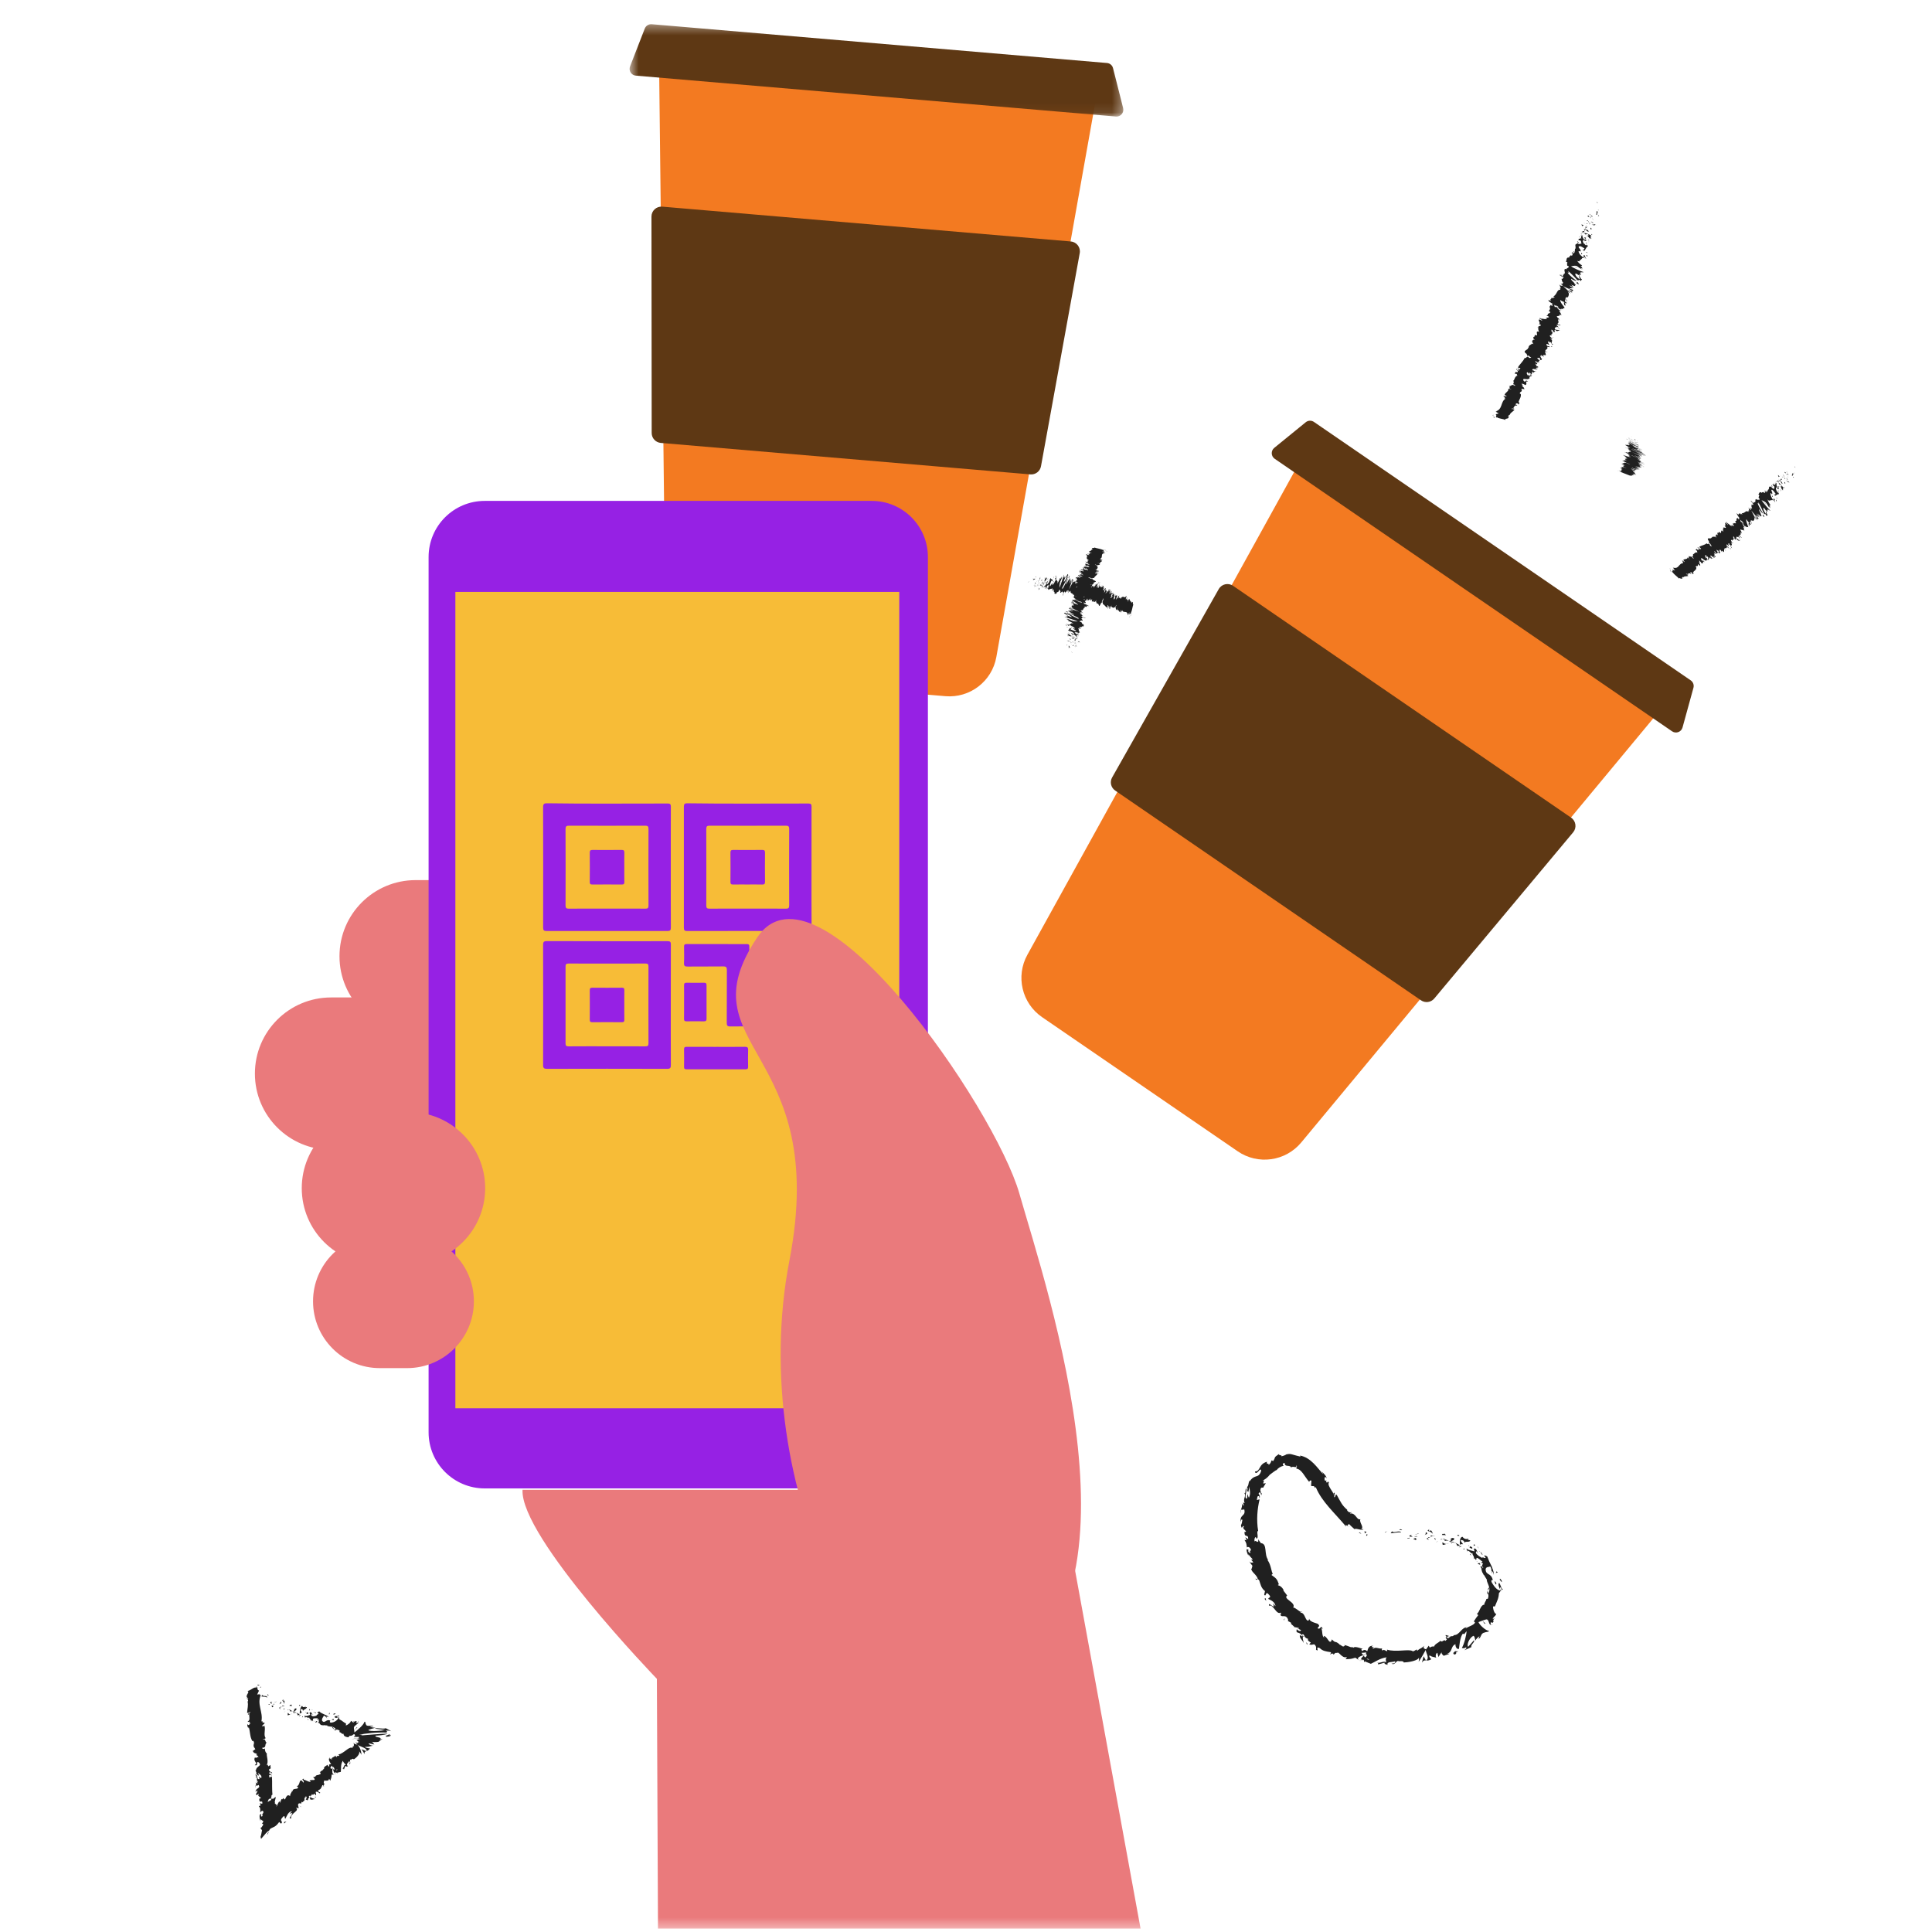 <svg xmlns="http://www.w3.org/2000/svg" xmlns:xlink="http://www.w3.org/1999/xlink" width="200" height="200" viewBox="0 0 200 200">
    <defs>
        <path id="prefix__a" d="M0.573 1.35L51.687 1.35 51.687 10.913 0.573 10.913z"/>
        <path id="prefix__c" d="M1.504 0.573L2.411 0.573 2.411 2.077 1.504 2.077z"/>
        <path id="prefix__e" d="M1.504 0.619L2.39 0.619 2.39 2.123 1.504 2.123z"/>
        <path id="prefix__g" d="M1.504 198.65L162.561 198.65 162.561 1.504 1.504 1.504z"/>
    </defs>
    <g fill="none" fill-rule="evenodd" transform="translate(24 1)">
        <path fill="#F37A21" d="M149.724 70.256l-2.582 3.111-4.045 4.874-4.474 5.391-15.637 18.84-12.276 14.79c-1.628 1.963-4.484 2.361-6.586.919L83.88 104.297c-2.096-1.436-2.756-4.23-1.528-6.454l9.313-16.852 11.847-21.44 6.454-11.68 1.955-3.541 37.803 25.926z"/>
        <path fill="#5E3814" d="M149.095 74.707l-41.138-28.213c-.388-.266-.412-.832-.047-1.13l3.26-2.654c.243-.197.587-.21.846-.034l39.007 26.755c.248.17.361.478.283.766l-1.132 4.115c-.128.467-.679.669-1.079.395M138.854 85.159l-14.376 17.204c-.34.41-.937.492-1.376.19l-31.66-21.715c-.442-.302-.579-.893-.314-1.358l11.034-19.496c.298-.526.982-.684 1.481-.343l35.002 24.005c.5.344.598 1.045.209 1.513"/>
        <path fill="#F37A21" d="M89.873 6.882l-.711 3.98-1.113 6.235-1.227 6.897-4.305 24.105L79.14 67.02c-.448 2.51-2.734 4.264-5.275 4.048l-24.458-2.084c-2.532-.215-4.485-2.32-4.514-4.859l-.218-19.251-.278-24.495-.152-13.344-.047-4.045 45.674 3.891z"/>
        <g transform="translate(40.602 .153)">
            <mask id="prefix__b" fill="#fff">
                <use xlink:href="#prefix__a"/>
            </mask>
            <path fill="#5E3814" d="M50.922 10.91L1.218 6.677c-.469-.04-.766-.52-.596-.96L2.146 1.8c.115-.29.406-.473.718-.446l47.132 4.015c.3.027.549.239.622.53l1.047 4.137c.119.47-.262.916-.743.876" mask="url(#prefix__b)"/>
        </g>
        <path fill="#5E3814" d="M87.773 25.209l-4.01 22.058c-.095.524-.573.89-1.101.842l-38.256-3.258c-.532-.045-.943-.492-.944-1.027l-.023-22.402c-.001-.604.515-1.08 1.119-1.03l42.289 3.605c.606.05 1.036.613.926 1.212"/>
        <path fill="#202020" d="M86.89 66.49c-.019.01.132.059.157.07-.024-.038-.195-.082-.158-.07M86.642 66.116L86.701 66.141 86.566 66.051zM86.729 65.877c-.262-.066.01.1-.093.113l-.062-.015.197.091c-.013-.063-.125-.177-.042-.189M87.322 65.942c-.1-.027-.075-.058-.04.018l.025.005c0-.006.003-.014.015-.023M87.308 65.964c-.002.029.088.012 0 0M87.293 65.828l.075.064c.062.014.084-.012.123.014-.037-.05-.097-.063-.198-.078M87.118 65.732l.032.03c.025.006.036.003-.032-.03M87.215 65.826l-.066-.064c-.04-.01-.123-.039.024.026-.075-.029-.005.004.042.038M87.17 65.833c-.062 0-.104.01-.18-.053.011.075.193.13.18.053M86.472 65.772h-.083l.077.051c-.038-.025.086-.024.006-.051M87.496 65.667c-.053-.021-.148-.039-.218-.062l.055.047c.04.002.083-.012.163.015M87.278 65.606l-.08-.07c-.02.03.022.05.08.07M86.839 65.627L87.012 65.754 86.841 65.615zM87.553 65.53L87.669 65.594 87.494 65.491zM87.563 65.428c.098.053.182.041.24.08-.01-.031-.09-.084-.163-.132.037.036.016.054-.077.052M87.535 65.302c.021.02.062.045.104.074-.02-.02-.05-.042-.104-.074M87.247 65.483c.033.01.122.034.164.026l-.156-.04-.008.014M87.25 65.469h.005c.009-.014.016-.023.02-.027l-.025.027M87.246 65.487c.002-.001.002-.001.002-.003-.016-.004-.022-.004-.002.003M87.011 65.578c-.078-.05-.153-.128-.296-.13.097.052.18.054.296.13M87.05 65.438l-.047.027c.039.013.1.027.14.053l-.092-.08zM87.009 65.402L87.05 65.438 87.068 65.429zM87.37 65.319c-.06-.04-.06-.062-.062-.086-.038.012-.062.03-.07.053.046.02.128.059.131.033M87.299 65.387l-.008-.007c-.013-.002-.02-.002.008.007M87.381 65.029l-.03-.006.027.009.003-.003z"/>
        <path fill="#202020" d="M87.21 65.279c-.035.006-.002.03.04.055-.01-.018-.015-.034-.01-.05-.023-.007-.037-.013-.03-.005M87.484 65.22c-.033-.002-.065-.002-.093 0 .05.007.13.016.093 0M87.335 65.39l.007.004c.033.006.018.001-.007-.005M87.335 65.39c-.02-.017-.054-.037-.085-.056.009.015.022.03.042.046l.043.01M86.43 64.624c.14.053.254.143.09.127.091.075.562.213.831.272-.06-.023-.117-.042-.186-.111-.08-.012-.21.024-.325-.055-.056-.076.065-.024.147-.022-.182-.04-.231-.155-.493-.235l.075.077c-.04-.014-.099-.053-.14-.053M87.312 65.091l.012.023c.03-.01.09-.003.21.012-.061-.051-.11-.075-.156-.093l-.046.07-.02-.012zM87.299 65.185c-.15-.067-.2-.127-.373-.163-.006.051.116.078.171.13-.01-.09.078.05.184.027.02.024.024.04.027.055.022-.007.05-.012.084-.015l-.01-.001h-.004c-.02-.003-.033-.006-.02-.006 0-.002 0-.002-.002-.003l-.056-.024c.038-.01.04.01.056.024l.022.009h.004l-.058-.104c-.027.008-.03.03-.025.07M86.4 65.292c.014.003.026.006.035.01-.015-.01-.029-.018-.035-.01M86.503 65.294c.02.012.08.04.057.051-.051 0-.074-.025-.125-.043.036.025.098.076.184.069l-.02-.012c.063-.012.268.016.287.028-.141-.039-.24-.066-.383-.093M86.863 65.224l-.053-.09-.144-.014.08.025c-.043.026.057.052.117.079M87.459 65.049L87.617 65.113 87.403 64.998zM87.469 64.961L87.608 65.013 87.531 64.962zM87.346 59.753l-.032-.032c.008.012.02.023.032.032M87.29 59.883l.068.027c-.036-.02-.063-.031-.068-.027M88.158 62.955c.14.02.353.062.195.01l-.158-.046c.022.027-.001.036-.037.036M87.722 61.262c-.017-.001-.033-.004-.05-.007.05.024.096.048.142.069l-.092-.062M87.092 61.02h.111c-.038-.005-.075-.005-.111 0M87.44 58.968l-.15-.077c-.01.035.073.047.15.077M87.706 64.107c.069-.002.099-.01.112-.026-.097-.003-.237-.027-.112.026M88.96 60.38c-.024-.02-.053-.036-.088-.048.023.021.05.038.088.048M87.842 64.015c-.018-.002-.027 0-.04 0 .02.025.034.05.016.066.074.003.122-.006.024-.066M88.497 56.373h.021c-.02-.008-.022-.005-.02 0M90.321 56.15c.006.01.003.024 0 .036.014-.003.015-.012 0-.036M87.651 64.657c.005.02.017.009 0 0M87.014 64.527c-.018-.01-.038-.021-.074-.033.038.013.059.024.074.033M86.945 63.505l.001-.001c-.033-.005-.027-.003-.001.001M87.572 64.658c.021 0 .04-.001.053-.006-.012 0-.029.002-.053.006M87.645 64.68c-.009.003-.015.006-.02.01.026.011.043.016.02-.01"/>
        <path fill="#202020" d="M87.651 64.63c-.001.01-.012.018-.027.022.012 0 .023.002.027.005v-.028M88.41 57.932c.007 0 .01 0 .017.002-.057-.04-.05-.029-.016-.002M86.719 61.944l.006.004.007-.001-.013-.003z"/>
        <path fill="#202020" d="M86.626 61.84c.182.094.154.102.105.108l.45.135-.555-.242z"/>
        <path fill="#202020" d="M87.296 60.108c-.032-.025-.134-.09-.029-.063.191.083.092.062.029.063m.118-.69l-.153-.004c-.209-.133-.117-.143-.326-.172.48.176-.01.187.467.363l-.11-.008c.008-.006-.019-.017-.013-.024-.251-.026.334.164.24.212-.046.012-.121.004-.174-.033l.101.1c-.015.011-.098-.022-.083-.035l.01.099-.016-.006c.072.039.18.108.224.14-.076-.003-.048-.03-.11-.045l.101.088c-.132-.025-.239-.107-.21-.134-.496-.124.107.083-.208.079l-.043-.067c-.285-.066-.197.003-.385-.007.093.02.464.051.565.144-.04.002-.065.015.023.077-.17-.06-.139-.02-.142.018l-.225-.081c.052.058.17.098.264.155-.037.033-.216-.021-.368-.063-.059.05.3.054.313.145-.105.023-.026.094.087.206-.092.01-.137-.055-.206-.063l.17.096c-.008.007-.062-.015-.09-.027.06.055.225.083.272.15.245.099-.399-.038-.134.117-.07-.01-.135-.055-.226-.083.16.141.113.113.342.263l-.167.002c.183.02.368.14.517.242.087.016.164.03.2.034l.098.112c-.04-.005-.116-.04-.206-.085.018.012.033.023.05.033-.092-.006-.218-.064-.339-.126l.148.024c-.133-.066-.279-.135-.412-.179.024.014.043.03.052.045-.034-.018-.067-.033-.092-.039-.024-.006.023.02.077.051l-.259-.073.101.039-.19.034c.23.155.584.343.653.485-.176-.092-.3-.113-.518-.191.242.052-.073-.115-.005-.152-.036.02-.138-.024-.173-.044l.18.17c-.181-.066-.142-.027-.226-.029.362.106.212.154.306.232-.12-.04-.237-.092-.194-.13-.284-.041.394.216.15.187 0-.013.022-.013-.037-.039.096.065-.01.1-.11.048l.002-.012c-.07.062-.084.232.213.35-.039-.013-.36-.138-.42-.163l.966.493c-.254-.102-.887-.274-1.012-.39-.042.006-.093.014-.015.085.04 0 .384.1.402.126-.304-.056-.164-.023-.432-.051.063 0 .462.164.438.19-.059-.026-.402-.14-.44-.165l.372.214c-.065-.044-.335-.122-.456-.146.083.02-.028.06.003.095l.106.001c-.09.062.53.28.48.355-.079-.039-.497-.204-.562-.179.197.09.952.43 1.085.558l-.122-.027.113.102c-.295-.143-.909-.467-1.14-.609-.104-.001-.142-.04-.148.01-.114-.022-.156-.083-.157-.1l-.109.084c.24.078.21.167.41.232l-.207-.205c.24.08.653.307.584.369-.101-.014-.418-.164-.5-.19.08.038.133.127.071.115l-.116-.079c-.105.012.292.182.047.152-.023.012-.326-.055-.186-.001.28.066 1.126.356 1.323.448-.021 0-.292.001-.433-.026-.226-.045-.493-.222-.686-.263.065.026.138.07.162.086-.061-.002-.2-.08-.183-.029.24.092-.05.075.197.092.056.063-.063.024-.07.074.16.04.518.228.572.293-.06-.024-.144-.044-.182-.053-.05.074-.174.078-.204.154-.06-.014-.145-.003-.244-.054.04.025.117.064.116.09-.224-.029-.015-.063-.277-.12.139.055.172.13.248.193.22.068.068-.061-.007-.124.3.105.592.273.702.4.053.09-.203-.041-.164-.014-.093.1.487.284.236.305-.203-.028-.38-.132-.519-.171-.055-.077.148-.036.152-.074l-.105.012c-.057-.039-.093-.09-.031-.09-.184-.027-.104.188-.294.223.059.039.115.09.196.105l-.017-.04c.164.028.194.13.28.12.093.076.248.178.141.203l-.22-.067c.064.021.142.01.082-.028.087.055-.325-.021-.05.105l.166.014c.094.078.31.207.222.231.224.053-.02-.02.244.035-.322-.081.056-.119-.289-.187.304.068.146-.018.41.024-.071-.024-.142-.031-.093-.06-.02-.009-.045-.022-.06-.031h.006l-.009-.002c-.01-.006-.013-.006-.003 0-.034-.001-.076-.007-.117-.018-.158-.078-.13-.14-.208-.19.043-.014.08.037.161.052l-.117-.078c.161.052.287.028.361.118l.026-.048c.1.002.15-.027.091-.076.042-.012-.156-.122-.039-.058l-.069-.114.04.014c.047-.073-.207-.256.112-.245-.03-.04-.07-.085-.01-.113l.142.04c-.036-.052.173-.054.035-.118.383.093.138-.137.227-.175l-.18-.065c.023-.037-.013-.096-.067-.171l-.16-.054c-.115-.09.153-.072.162-.149.058.027.036.04-.005.04.39.043-.2-.27.089-.252-.051-.04-.026-.047.018-.047 0 .003.002.006.008.01l.004-.008c.029.001.065.004.093.003-.042-.006-.075-.008-.093-.008.002-.015-.01-.043-.042-.08l.174.052-.003-.008c.071.002-.075-.045-.207-.08-.024-.019-.056-.042-.093-.064.28.081-.073-.089.228-.01-.138-.064-.069-.145-.367-.262.04.012.062.013.06.025.043-.012.086-.024.008-.075l.22.065-.273-.155c.143.015.226.028.382.12-.231-.168-.075-.096-.308-.25l.14.052c.003-.026-.173-.13-.051-.103.285.043.128-.245.422-.291-.422-.12.208.004-.111-.115.1.027.162.027.24.08-.073-.102.19-.048-.063-.19.101.026.139.065.199.079-.02-.014-.078-.051-.017-.04.06.014.079.04.116.065.01-.075-.29-.188-.57-.291.146.01.133-.014-.043-.104.097.02.201.033.22.089.02-.02.187-.101-.04-.184.06.014.03-.028.006-.043.033-.05.054-.047.051-.109l-.042.002c-.266-.117-.043-.066-.062-.12l.028.01c.231-.03-.08-.075.18-.095l-.171-.054c-.364-.138.246-.01.126-.117l-.105-.014c-.115-.075.527.09.585.074.033.005.046.029.067.047.244-.005-.22-.09-.25-.169.125.032.301.124.337.089.106.015-.347-.256-.097-.23-.096-.02-.194-.04-.254-.093-.018-.056.392.006.112-.136.029.003.053.01.077.018-.065-.06-.089-.152-.239-.227.597.176-.214-.307.33-.114l.005-.113.054.023c.06-.053-.063-.12-.185-.19.043-.003.09.027.118.038.141-.057.123-.074-.119-.248l.177.052c-.094-.057.325-.039.152-.206.02.01.053.023.076.04-.169-.178.575-.079-.05-.343l-.134-.125c-.083.072-.274-.111-.392-.111-.024-.05.225-.025.242.031l-.035-.004c.33.133.158-.07.385.012.045-.182.29-.288.362-.447l-.266-.074.036-.05c.067.004.21.05.185.086.154.03-.1-.11-.156-.132.134-.044.293.138.307.114l-.006-.039-.035-.003c-.095-.064-.207-.107-.177-.152.063-.013.165.041.18.032.018.006.029.006.014-.017l.048-.064-.217-.042c-.088-.068.036-.065-.207-.113.374.077.222-.226.344-.217-.134-.097-.114-.141-.077-.19-.048 0-.28-.074-.236-.11.47.185.238-.015.593.067-.24-.046-.01-.155-.35-.215.054-.025.18.06.302.07-.15-.159.194-.166.171-.303-.062-.024-.165-.039-.248-.096l.334.048c-.023-.033-.354-.147-.122-.113-.054-.013-.135-.031-.15-.054.383-.122-.086-.555.567-.585-.131-.01-.136-.036-.133-.062-.034.005-.155-.054-.239-.08l.268-.016c-.227-.099.02-.108-.199-.198l.029.045c-.25-.134-.608-.15-.946-.275.286.15-.487-.038-.083.19-.075-.008-.105-.054-.186-.072.138.07.16.104.08.124l-.034-.018c-.007.132-.168.134-.31.233l.17.05c-.033.02-.088.008-.135.007.244.123.044-.077.313.053-.355-.082-.077.201-.474.091-.018.044.2.054.182.1l-.11-.026.133.059c-.033.02-.172-.01-.259-.041.012-.003-.018-.029-.024-.04-.137-.005.005.121-.039.121l.078-.02c.057.156-.132.255.04.447l.08.02c.118.141-.11.04-.078.162l-.018-.01c.072.048.103.088.085.113-.085-.06-.197-.019-.29-.086.124.152.11.092.38.258l-.137-.031c.113.063.174.087.19.149-.098-.08-.21-.04-.343-.137-.325.001.236.256-.202.153.349.176.233-.016.302.038.127.018.259.134.21.153-.019.03-.483-.108-.506-.022.005-.008-.024-.018-.02-.027-.102 0 .106.105-.06.091.214.098-.028.044.25.15l-.038-.1c.057.07.372.226.188.24-.054-.025-.121-.073-.16-.102-.088-.009.043.059-.05.051-.278-.105-.029-.114-.226-.236-.126-.02.172.16-.123.029.374.17-.078.065.197.224l-.167-.063c.024.02.096.065.087.08l-.209-.107c.172.111-.194.03-.107.11.027-.094.211.05.346.055.185.193-.461-.09-.427.063-.016-.024.124-.027.193.027-.042.012-.12.02-.21.003.002.097.177.049.265.12-.213-.043.07.071.122.132l-.17-.06c-.144.055.348.15.185.189l-.224-.12.045.066-.19-.078c.126.1.083.102.013.13.123.03.307.115.298.16-.112-.008-.157-.074-.154-.006-.102-.051-.231-.113-.063-.083-.057-.023-.104-.053-.158-.074-.128-.01-.054.068-.06.09.009-.005.023-.011.048-.008l.206.17c-.07-.01-.116-.04-.162-.067.01.023.085.063.091.095-.136-.056-.28-.105-.333-.165l.124.136c-.061-.015-.18-.015-.227-.045-.097.018.229.208.1.23.027.014.05.029.066.049-.051.045-.24.036-.072.17l-.264-.05c.038.074.331.06.394.18.059.09-.22-.05-.297-.054.114.075.353.22.129.205-.04-.036.001-.038-.01-.062"/>
        <path fill="#202020" d="M87.164 61.048c.031.006.063.016.094.027-.025-.015-.06-.027-.094-.027M87.468 58.982l.001-.002-.03-.012.029.014zM86.353 63.035c.029-.003.062 0 .095.007-.04-.015-.078-.022-.095-.007M87.666 64.863l-.032-.054c.002.022-.037.015-.067.015.039.012.099.025.099.039M86.493 64.815c.02.013-.002.012.018.025l.078.026c.003-.024-.054-.063-.096-.051M87.084 64.697c-.144-.048-.103-.007-.087.029 0-.002 0-.003.002-.005.198.078.143.027.085-.024M87 64.734c.005.01.005.02-.004.025.08.032.02-.004.005-.025M87.553 64.558c-.04 0 .18.073.12.06.178.077-.192-.162-.12-.06M86.603 64.552L86.785 64.604 86.646 64.54zM86.807 64.39l-.065.026c.032.009.045.02.057.031.015-.024.06-.039.008-.057M86.8 64.447c-.01.012-.01.027.018.044 0-.008 0-.026-.018-.044M86.57 64.475L86.611 64.475 86.635 64.451zM87 63.952l-.035-.063c-.059-.027-.101-.027-.083-.002.038.026.056.051.117.065M86.465 63.919c.04 0 .08.013.141.028l-.22-.08.079.052zM86.46 63.768c-.06-.028-.153-.128-.158-.065.06.025.092.089.158.065M86.982 63.177L86.98 63.189 87.341 63.315zM86.331 62.265c-.105.024.22.092.093.103.08.043.103-.01.172.03-.078-.065-.023-.064-.265-.133"/>
        <path fill="#202020" d="M86.595 62.397c.012.011.029.023.048.037-.018-.017-.033-.028-.048-.037M90.559 56.092L90.648 56.083 90.518 56.063zM90.315 55.93l.233.072-.201-.093c.007.01.022.033-.032.021M86.798 60.041l.054.023c.062.015.07.009.084-.005l-.138-.018zM87.137 59.63L87.128 59.636 87.343 59.695zM87.011 59.14c-.015.013.026.048.01.061-.025-.048.252.026-.01-.061M82.513 59.17c-.012-.018-.059.131-.07.158.038-.024.082-.197.07-.158M82.887 58.923L82.86 58.983 82.952 58.846zM83.125 59.01c.068-.261-.1.01-.111-.095l.014-.06-.092.197c.063-.013.177-.126.19-.042M83.06 59.603c.028-.1.058-.075-.019-.04l-.003.025c.006 0 .012.003.023.015M83.039 59.588c-.029-.001-.014.089 0 0M83.175 59.573l-.064.076c-.014.06.012.085-.016.122.052-.036.065-.096.08-.198M83.27 59.4l-.03.031c-.004.026-.002.035.03-.032"/>
        <path fill="#202020" d="M83.177 59.496l.064-.066c.01-.042.038-.125-.028.023.03-.074-.003-.005-.036.043M83.17 59.45c0-.062-.011-.104.052-.18-.075.012-.13.194-.053.18M83.231 58.752v-.082l-.051.078c.025-.04.024.084.051.004M83.335 59.777c.021-.053.04-.148.062-.218l-.047.054c0 .04.012.084-.015.164M83.397 59.56l.07-.08c-.03-.023-.05.02-.07.08M83.376 59.12L83.247 59.293 83.388 59.122zM83.473 59.833L83.409 59.95 83.511 59.774zM83.575 59.844c-.053.097-.041.182-.08.24.031-.01.084-.09.132-.164-.036.038-.054.018-.052-.076M83.7 59.816c-.019.02-.044.061-.073.104.02-.02.042-.05.074-.104M83.519 59.529c-.01.033-.032.121-.026.163l.04-.156-.014-.007zM83.534 59.53v.005l.028.021-.028-.025M83.516 59.526c.001.002.001.002.003.002.004-.015.004-.02-.003-.002M83.425 59.291c.05-.076.128-.151.13-.296-.052.098-.053.18-.13.296M83.564 59.331l-.027-.048c-.012.04-.027.1-.052.14l.08-.092zM83.601 59.29L83.565 59.331 83.574 59.349zM83.683 59.65c.04-.06.06-.06.086-.063-.012-.036-.03-.061-.053-.067-.018.045-.058.128-.033.13M83.616 59.58l.006-.008c.003-.014.003-.018-.006.007M83.973 59.662l.007-.03-.01.026.003.004zM83.725 59.489c-.008-.035-.032-.001-.056.042.018-.01.033-.016.048-.012.009-.021.015-.034.008-.03M83.783 59.765c.002-.034.002-.065 0-.093-.009.051-.018.13 0 .093M83.613 59.616l-.005.006c-.006.033-.001.018.005-.006M83.613 59.616c.016-.02.036-.054.055-.086-.015.01-.028.023-.046.042-.002.01-.005.027-.01.044M84.378 58.71c-.053.14-.143.253-.128.09-.074.093-.212.563-.27.832.022-.06.043-.117.11-.186.013-.081-.022-.209.055-.326.077-.054.024.064.022.149.042-.182.157-.234.236-.494l-.078.076c.014-.041.053-.1.053-.14M83.911 59.592l-.023.013c.01.03.003.09-.01.209.05-.06.072-.109.092-.155l-.073-.047.014-.02z"/>
        <path fill="#202020" d="M83.818 59.58c.067-.15.127-.2.161-.374-.05-.006-.076.116-.129.173.09-.012-.051.077-.027.182-.024.021-.04.024-.054.027.007.023.012.051.015.084l.001-.01v-.003c.003-.02.006-.032.006-.02l.002-.001.024-.057c.012.039-.01.04-.024.057l-.008.02v.004l.104-.057c-.009-.027-.03-.03-.07-.026M83.71 58.68c-.002.014-.006.026-.01.037.011-.017.019-.03.01-.036M83.708 58.783c-.013.02-.037.08-.05.057 0-.05.025-.073.043-.123-.026.036-.077.096-.07.182l.013-.02c.013.064-.017.268-.029.288.04-.14.066-.242.093-.384M83.779 59.143l.09-.052.014-.143-.026.08c-.026-.044-.051.055-.078.115M83.954 59.74L83.889 59.898 84.005 59.683zM84.042 59.749L83.989 59.889 84.04 59.812zM89.249 59.627l.032-.033-.032.033M89.12 59.57l-.029.068c.02-.036.033-.063.029-.067M86.048 60.438c-.021.14-.062.354-.01.195l.046-.156c-.027.02-.036-.002-.036-.04M87.74 60.002l.008-.05-.069.142.06-.092M87.983 59.372v.111c.005-.037.005-.075 0-.11M90.035 59.72l.078-.149c-.036-.01-.047.074-.078.15M84.896 59.986c.002.068.01.1.026.113.003-.098.026-.238-.026-.113M88.622 61.24c.021-.023.036-.053.048-.088-.02.024-.038.05-.048.089"/>
        <path fill="#202020" d="M84.987 60.123c.002-.017 0-.027.002-.04-.027.019-.051.034-.068.016-.003.073.006.121.066.024M92.63 60.778v.02c.007-.02.005-.022 0-.02M92.853 62.602c-.012.006-.024.001-.036 0 .001.013.01.015.036 0M84.346 59.932c-.021.003-.01.016 0 0M84.476 59.294c.01-.017.021-.036.033-.072-.013.036-.025.058-.033.072M85.497 59.225l.001.002c.007-.033.005-.026-.001-.002M84.344 59.852c0 .022.002.04.006.055.002-.014 0-.03-.006-.055M84.322 59.927c-.003-.01-.007-.015-.01-.02-.01.024-.015.04.01.02"/>
        <path fill="#202020" d="M84.374 59.932c-.012 0-.019-.012-.025-.026 0 .012-.001.021-.004.026.006 0 .015-.002.029 0M91.07 60.691c0 .006 0 .009-.002.017.04-.058.03-.05.002-.017M87.06 58.998l-.005.008v.006l.004-.014z"/>
        <path fill="#202020" d="M87.162 58.906c-.093.182-.1.153-.107.105l-.135.451.242-.556z"/>
        <path fill="#202020" d="M88.895 59.577c.025-.032.09-.134.063-.03-.083.19-.062.093-.063.03m.688.119l.006-.154c.133-.209.143-.117.17-.326-.176.48-.186-.01-.36.468l.006-.112c.007.01.018-.02.025-.012.024-.25-.165.334-.213.24-.012-.046-.005-.12.033-.174l-.098.1c-.014-.014.02-.097.034-.081l-.1.007.006-.014c-.038.073-.107.18-.139.225.003-.079.029-.049.045-.11l-.088.099c.025-.13.107-.238.134-.209.124-.496-.083.107-.08-.208l.066-.045c.068-.282-.001-.195.008-.385-.02.094-.05.465-.145.567 0-.04-.013-.064-.075.023.06-.172.018-.138-.018-.141l.081-.226c-.06.051-.098.168-.155.263-.033-.036.021-.215.063-.367-.05-.058-.054.298-.145.313-.023-.105-.094-.026-.206.087-.01-.092.054-.137.063-.206l-.096.169c-.008-.008.015-.062.027-.09-.055.061-.083.226-.15.272-.099.246.037-.397-.117-.133.01-.069.055-.137.083-.225-.143.16-.114.112-.263.341l-.002-.168c-.02.183-.14.368-.243.518-.015.088-.029.163-.033.2l-.112.098c.005-.04.038-.116.085-.207l-.033.05c.004-.092.063-.219.126-.34l-.026.15c.067-.133.136-.278.18-.414-.013.026-.03.045-.044.054.018-.036.033-.067.039-.091.006-.026-.02.022-.051.076l.072-.258-.038.099-.034-.191c-.157.233-.345.586-.485.656.092-.176.112-.301.191-.52-.054.241.115-.071.152-.005-.02-.035.023-.137.044-.172l-.17.18c.066-.181.027-.144.027-.226-.105.36-.153.212-.23.307.04-.12.092-.238.13-.194.04-.286-.216.394-.187.148.013.002.013.021.037-.037-.063.098-.099-.01-.048-.108l.014.001c-.062-.07-.233-.086-.35.212.012-.039.136-.36.163-.42l-.494.967c.103-.254.273-.888.39-1.012-.005-.042-.013-.094-.084-.016 0 .04-.1.385-.126.403.054-.304.023-.166.051-.432-.001.063-.164.462-.19.438.026-.059.14-.402.165-.44l-.214.372c.044-.064.122-.337.146-.455-.021.08-.062-.029-.095.003l-.001.103c-.062-.088-.28.533-.355.483.039-.08.204-.5.179-.564-.092.197-.43.952-.558 1.084l.025-.121-.102.112c.143-.294.47-.906.61-1.138.002-.104.041-.141-.01-.147.023-.116.084-.158.101-.16l-.084-.108c-.08.24-.167.21-.233.41l.206-.206c-.08.24-.307.653-.369.584.012-.102.164-.42.19-.5-.04.079-.127.132-.115.071l.079-.115c-.012-.106-.182.291-.152.045-.012-.021.055-.325.001-.185-.066.28-.358 1.126-.448 1.323 0-.021-.001-.293.026-.435.045-.224.222-.493.261-.685-.024.066-.067.14-.084.164.002-.062.08-.2.029-.184-.093.24-.075-.05-.092.197-.065.056-.024-.064-.074-.07-.04.16-.23.517-.293.57.024-.06.044-.142.051-.181-.072-.05-.076-.174-.152-.203.014-.062.002-.144.054-.244-.027.04-.064.118-.09.116.029-.225.063-.015.12-.278-.055.14-.13.173-.193.25-.068.22.061.067.124-.008-.105.298-.273.591-.401.702-.089.053.04-.203.015-.164-.1-.094-.284.488-.305.236.027-.204.132-.38.171-.52.077-.054.035.15.074.154l-.012-.106c.039-.058.09-.094.09-.031.027-.184-.188-.104-.224-.294-.038.06-.089.115-.104.196l.038-.017c-.027.164-.128.194-.118.279-.076.094-.178.25-.204.142l.068-.22c-.021.063-.01.14.028.08-.055.09.02-.323-.105-.047l-.014.163c-.078.097-.207.31-.231.224-.054.223.02-.02-.035.244.081-.323.119.056.187-.29-.068.305.018.146-.024.41.024-.072.031-.142.058-.093l.033-.06v.006l.002-.009c.004-.009.006-.012 0-.003.001-.035.007-.075.018-.116.077-.158.14-.13.19-.207.013.042-.038.078-.052.16l.078-.117c-.052.161-.03.288-.118.361l.048.024c-.002.101.027.15.075.092.012.044.123-.155.059-.038l.114-.069-.014.04c.073.047.254-.207.245.112.04-.03.085-.07.113-.009l-.04.141c.052-.037.054.173.118.035-.093.383.137.138.175.226l.065-.18c.037.025.094-.013.171-.066l.053-.16c.09-.115.073.153.15.16-.027.06-.04.038-.04-.003-.043.388.269-.2.252.09.04-.052.047-.028.045.017-.001 0-.004.002-.007.006.001.003.004.005.007.005-.001.03-.004.064-.003.093.006-.04.008-.075.008-.092.015.002.043-.01.08-.042l-.052.173c.003-.001.005 0 .008-.003-.002.07.043-.074.08-.206.019-.025.042-.056.064-.093-.081.281.089-.074.008.228.064-.138.147-.069.264-.367-.013.04-.013.06-.025.06.012.043.024.085.075.008l-.065.22.154-.272c-.015.142-.027.224-.12.38.168-.23.097-.075.252-.307l-.053.14c.024.003.13-.173.103-.051-.043.284.243.128.29.422.12-.422-.003.208.116-.11-.027.098-.029.162-.08.238.1-.072.047.191.19-.063-.028.102-.065.138-.079.2.012-.02.051-.078.04-.018-.016.062-.041.08-.065.117.073.01.188-.29.291-.571-.012.147.014.134.104-.042-.02.096-.034.201-.089.218.018.022.101.188.184-.038-.014.06.027.029.043.005.05.033.047.055.109.052l-.003-.042c.118-.266.066-.045.122-.063l-.011.029c.029.231.075-.08.095.179l.054-.172c.138-.362.01.247.116.127l.015-.104c.075-.114-.089.528-.076.583-.004.035-.027.048-.045.068.005.245.09-.218.167-.25-.03.125-.122.303-.088.339-.014.103.257-.35.23-.098.02-.098.042-.194.094-.254.055-.018-.006.39.136.113-.003.027-.01.052-.018.075.06-.063.15-.087.227-.24-.176.6.305-.211.114.33l.113.008-.023.054c.053.058.12-.063.19-.185.001.04-.027.088-.04.115.06.143.076.124.25-.118l-.054.179c.057-.095.04.323.206.152-.007.02-.022.052-.037.075.177-.17.078.576.342-.051l.125-.133c-.072-.082.11-.273.111-.392.05-.026.023.224-.031.242l.004-.035c-.133.328.07.158-.013.384.182.046.289.291.448.364l.074-.267.05.035c-.005.066-.05.21-.088.185-.03.155.113-.1.134-.155.044.134-.138.292-.116.307l.04-.008.004-.033c.063-.096.107-.207.152-.177.012.062-.041.165-.033.18-.005.018-.005.027.016.014l.065.048.043-.217c.068-.088.064.035.113-.209-.077.376.224.224.215.346.1-.134.142-.114.191-.076 0-.049.074-.282.111-.237-.185.468.014.237-.067.591.045-.237.155-.007.213-.348.027.052-.06.179-.069.302.16-.152.167.192.304.17.024-.062.039-.164.096-.247l-.048.334c.033-.024.147-.353.113-.122.013-.055.031-.137.054-.152.122.385.553-.084.585.569.01-.133.036-.137.062-.133-.005-.034.054-.154.08-.24l.014.269c.101-.227.11.021.2-.2l-.045.03c.132-.25.149-.609.275-.946-.15.284.038-.489-.19-.084.007-.075.052-.104.072-.186-.071.138-.104.162-.124.08l.018-.034c-.132-.007-.134-.168-.233-.311l-.05.171c-.02-.031-.008-.087-.008-.134-.122.243.076.044-.053.313.083-.355-.2-.076-.09-.473-.044-.019-.054.198-.1.18l.026-.108-.059.13c-.02-.033.01-.17.041-.258.003.012.029-.018.04-.023.004-.136-.121.005-.121-.04l.02.08c-.156.055-.256-.134-.449.037l-.018.083c-.141.116-.042-.113-.164-.078l.01-.018c-.046.072-.088.102-.11.084.058-.084.018-.197.085-.289-.152.123-.092.107-.258.379l.031-.137c-.065.111-.087.175-.15.191.081-.1.04-.212.138-.346-.003-.323-.256.238-.155-.2-.174.348.018.233-.036.302-.02.127-.135.26-.153.21-.032-.019.108-.485.022-.507.008.004.018-.023.026-.018.001-.104-.104.105-.09-.06-.098.213-.045-.03-.15.25l.099-.04c-.07.059-.225.373-.24.188.026-.054.073-.122.101-.158.01-.09-.058.04-.05-.051.106-.28.113-.029.237-.227.018-.126-.16.173-.03-.123-.169.374-.064-.077-.223.198l.063-.167c-.02.023-.064.096-.08.086l.106-.208c-.11.17-.029-.194-.109-.108.092.029-.05.21-.055.347-.193.185.089-.463-.065-.427.026-.016.029.124-.025.193-.012-.044-.02-.119-.005-.212-.095.004-.048.177-.12.268.043-.215-.07.069-.13.121l.06-.17c-.057-.144-.15.348-.189.185l.119-.225-.066.045.078-.191c-.1.128-.1.086-.13.013-.03.125-.115.309-.159.3.008-.113.074-.157.006-.154.051-.102.113-.231.083-.064.023-.056.051-.103.074-.157.009-.128-.07-.055-.09-.06.005.01.011.021.008.048l-.17.206c.01-.069.038-.117.067-.164-.023.012-.065.088-.095.094.056-.137.105-.282.164-.334l-.137.125c.017-.062.017-.18.047-.227-.018-.1-.208.228-.232.099-.012.027-.027.05-.047.066-.045-.053-.036-.24-.17-.074l.05-.263c-.074.04-.06.332-.18.396-.09.058.05-.221.054-.298-.075.114-.22.352-.206.13.037-.041.039 0 .061-.011"/>
        <path fill="#202020" d="M87.955 59.445c-.007.03-.018.063-.028.095.015-.027.027-.06.028-.095M90.022 59.748v.002c.006-.01.01-.02.013-.03l-.013.028zM85.968 58.633c.003.028-.001.063-.009.096.017-.04.024-.078.01-.096M84.14 59.946l.053-.032c-.021.003-.015-.036-.014-.068-.013.041-.025.101-.039.1M84.189 58.773c-.014.02-.014-.001-.027.018l-.026.08c.026.003.065-.056.053-.098M84.306 59.366c.047-.146.006-.106-.03-.088.003 0 .004-.001.004.002-.076.198-.025.143.026.086M84.27 59.281c-.011.003-.022.005-.026-.004-.032.08.003.02.025.004M84.444 59.833c0-.04-.072.182-.059.12-.08.18.161-.192.06-.12M84.451 58.884L84.399 59.064 84.463 58.926zM84.613 59.087l-.026-.063c-.009.03-.02.045-.031.056.024.015.039.06.057.007M84.556 59.08c-.014-.008-.027-.009-.044.018.008 0 .024 0 .044-.018M84.528 58.851L84.526 58.892 84.552 58.916zM85.05 59.28l.064-.035c.027-.059.028-.1.001-.083-.025.04-.05.056-.064.118M85.084 58.745c-.001.04-.015.081-.028.141l.08-.22-.052.08zM85.235 58.74c.026-.06.128-.153.065-.157-.025.059-.09.093-.065.158M85.826 59.262L85.812 59.261 85.688 59.622zM86.738 58.612c-.024-.106-.093.22-.102.093-.044.081.009.102-.03.171.063-.078.063-.02.132-.264M86.606 58.876c-.012.012-.024.029-.036.05.016-.02.027-.035.036-.05M92.911 62.84L92.92 62.927 92.94 62.798zM93.073 62.596l-.074.233.095-.202c-.012.008-.034.023-.02-.031M88.961 59.078l-.022.055c-.015.061-.01.069.004.084l.018-.139zM89.372 59.417L89.366 59.409 89.308 59.623zM89.863 59.291c-.014-.015-.048.026-.062.011.048-.026-.025.251.062-.01M161.851 47.415c.029-.005-.078-.122-.093-.146-.01.053.12.177.093.146M161.758 47.951L161.724 47.897 161.775 48.056zM161.459 48.19c.197.186.08-.122.192-.09l.048.04-.112-.187c-.042.079-.036.258-.128.236M160.935 47.867c.075.074.022.098.057-.004-.012-.006-.017-.01-.024-.015-.005.006-.014.013-.033.02M160.968 47.847c.027-.031-.076-.05 0 0M160.861 48.011l-.018-.105c-.046-.042-.092-.023-.107-.07-.01.076.036.115.125.175M160.945 48.195l-.003-.048c-.021-.016-.03-.02.003.048M160.935 48.046l.007.1c.032.03.087.097.002-.039.046.065.007-.001-.01-.061M160.986 48.057c.06.027.113.031.13.136.056-.093-.074-.23-.13-.136M161.617 48.418l.082.036-.032-.092c.015.045-.104-.007-.05.056M160.516 48.112c.033.046.11.106.158.16l-.009-.075c-.04-.018-.093-.022-.149-.085M160.675 48.272l.016.115c.048-.024.026-.068-.016-.115M161.125 48.432L161.071 48.211 161.112 48.446zM160.337 48.247L160.281 48.123 160.361 48.316zM160.237 48.358c-.05-.099-.144-.123-.165-.19-.02.04.012.135.042.22-.005-.058.03-.07.123-.03M160.15 48.516c-.003-.031-.02-.078-.036-.128.003.03.01.07.036.128M160.595 48.427c-.025-.024-.088-.09-.138-.098l.119.111.02-.013M160.58 48.443l-.004-.003-.044.024c.006-.003.019-.01.049-.021"/>
        <path fill="#202020" d="M160.601 48.424c-.003 0-.004.001-.006.003.012.01.017.015.006-.003M160.914 48.416c.03.092.033.212.174.276-.05-.103-.129-.137-.174-.276M160.75 48.562l.072-.01c-.029-.032-.077-.074-.092-.12l.02.13zM160.757 48.62L160.749 48.562 160.724 48.565zM160.328 48.566c.024.07.005.093-.015.125.047.001.087-.009.114-.032-.027-.042-.072-.121-.099-.093M160.46 48.517v.01c.012.01.018.011 0-.01M160.058 48.896c.007.004.015.013.022.02-.004-.008-.01-.016-.016-.023l-.006.003zM160.451 48.68c.04.007.029-.034.01-.082-.007.024-.017.047-.034.062.012.02.021.031.024.02M160.127 48.632c.031.018.062.03.092.04-.044-.03-.115-.076-.092-.04M160.425 48.5v-.008c-.03-.023-.018-.01 0 .007M160.425 48.5c.004.026.021.064.035.097.004-.02.006-.042 0-.069l-.035-.029M160.63 49.76c-.091-.12-.123-.271.026-.186-.024-.123-.364-.48-.576-.66.04.053.078.1.085.206.067.05.227.062.27.2-.015.11-.086 0-.165-.036.143.124.088.275.273.477l-.004-.12c.029.031.051.1.09.118M160.181 48.852l.01-.03c-.041-.001-.094-.034-.196-.1.012.082.039.13.069.171l.11-.063.007.022z"/>
        <path fill="#202020" d="M160.278 48.75c.086.139.083.23.221.343.051-.055-.045-.138-.054-.22-.07.106-.03-.09-.155-.109.002-.036.012-.056.023-.074-.029-.001-.06-.007-.095-.018l.01.006v-.001.003c.019.012.026.02.016.015v.004l.033.052c-.048-.005-.03-.03-.033-.052l-.015-.02h-.002l-.038.144c.035.001.058-.023.09-.072M161.258 49.002c-.012-.01-.02-.018-.027-.027.007.02.013.033.027.027M161.158 48.957c-.008-.023-.042-.078-.01-.083.049.023.049.06.083.1-.013-.043-.027-.127-.117-.154l.008.023c-.074-.012-.248-.131-.256-.154.102.104.177.178.292.268M160.74 48.888l-.028.125.128.076-.054-.063c.065-.01-.01-.083-.045-.138M159.999 48.84L159.901 48.699 160.008 48.923zM159.909 48.938L159.819 48.819 159.849 48.911zM155.36 54.997l.005.051c.001-.02 0-.035-.005-.051M155.532 54.87l-.04-.06c.016.038.03.064.04.06M157.435 50.963c-.12-.08-.293-.218-.185-.091l.113.119c.004-.043.034-.043.072-.028M156.345 53.099c.014.009.027.02.041.031l-.075-.14.034.109M156.746 53.642l-.11-.047c.032.022.07.038.11.047M154.564 55.864l.078.15c.041-.034-.03-.084-.078-.15M158.911 49.824c-.07-.027-.108-.029-.134-.018.095.045.21.13.134.018M154.337 53.599c.004.034.02.064.042.093-.003-.033-.014-.065-.042-.093"/>
        <path fill="#202020" d="M158.695 49.873c.015.01.026.01.04.018.002-.039.01-.074.043-.086-.07-.033-.127-.043-.083.068M151.197 58.416c-.006-.004-.012-.004-.02-.009.014.017.018.015.02.01M149.206 57.911c.003-.015.018-.028.031-.042-.013-.003-.025.008-.031.042M159.459 49.212c.015-.025-.01-.016 0 0M159.968 49.63c.008.017.018.038.04.067-.02-.032-.034-.053-.04-.068M159.12 50.835s-.002 0-.002.002c.027.02.021.015.002-.002M159.537 49.244c-.022-.01-.04-.015-.058-.015.012.006.03.012.058.015M159.484 49.187c.013 0 .02-.001.03-.003-.015-.024-.029-.034-.03.003M159.434 49.243c.01-.012.027-.015.045-.015-.012-.004-.018-.01-.02-.016-.006.007-.012.018-.025.031M152.682 56.653c-.005-.003-.01-.004-.016-.009.022.07.025.054.016.01M157.942 52.732l-.003-.007-.006-.003.009.01zM157.942 52.889c-.095-.185-.06-.18-.01-.167l-.321-.345.33.512z"/>
        <path fill="#202020" d="M154.993 55.354l.147.071c.086.24-.014.213.167.332-.314-.403.177-.21-.137-.613l.104.055c-.014.003.004.029-.01.033.223.134-.18-.329-.044-.345.055.006.125.046.14.11l-.01-.154c.026-.009.077.063.052.072l.08-.117.008.012c-.034-.074-.078-.199-.094-.253.072.035.02.053.067.098l-.02-.144c.106.084.14.222.088.24.374.352-.033-.14.272-.003l-.015.095c.218.197.196.08.373.17-.075-.062-.412-.253-.43-.403.044.015.078.01.048-.098.114.142.12.08.155.038l.149.19c.001-.092-.078-.184-.12-.29.066-.022.194.115.303.226.106-.036-.243-.186-.176-.3.125.017.11-.097.101-.274.1.027.084.121.144.16l-.08-.183c.014-.004.047.045.065.07-.012-.086-.148-.19-.133-.286-.152-.218.356.21.234-.08.06.039.086.122.15.19-.031-.23-.01-.178-.099-.446l.164.07c-.16-.101-.234-.318-.29-.498-.072-.054-.135-.101-.168-.122l.004-.17c.036.022.08.093.128.183l-.02-.058c.086.045.158.165.22.287-.04-.027-.083-.059-.123-.089.07.13.153.272.245.378-.012-.026-.017-.054-.014-.074.021.036.04.066.056.083.02.018-.006-.032-.029-.09l.188.192-.061-.087.216.039c-.087-.275-.268-.64-.209-.83.092.179.196.255.34.437-.191-.164-.033.163-.132.176.052-.007.114.086.129.124l-.021-.271c.116.149.114.09.195.126-.26-.273-.07-.266-.094-.395.082.096.152.206.073.23.244.167-.194-.412.023-.277-.014.015-.035.006 0 .06-.036-.114.102-.111.152-.01l-.014.013c.124-.042.293-.233.107-.493.026.032.229.31.263.365l-.507-.974c.158.226.627.687.645.872.049.012.106.026.092-.09-.04-.017-.288-.277-.282-.313.25.19.142.093.378.24-.06-.028-.305-.384-.26-.402.035.054.271.328.286.373l-.174-.402c.024.077.22.281.317.358-.063-.057.083-.059.08-.11l-.1-.045c.145-.034-.272-.546-.156-.61.044.078.307.442.392.44-.11-.186-.548-.894-.563-1.097l.096.082-.02-.165c.161.289.47.919.573 1.18.1.045.102.104.154.05.093.074.08.162.066.18l.182-.05c-.166-.192-.057-.28-.196-.44l.02.322c-.164-.191-.367-.626-.244-.668.089.059.266.364.32.427-.042-.076-.013-.201.033-.16l.046.138c.112.03-.124-.331.091-.196.032-.006.271.2.18.082-.217-.196-.786-.883-.897-1.071.018.007.287.12.403.21.177.146.286.464.438.59-.042-.056-.077-.137-.085-.166.06.027.125.175.155.109-.153-.205.116-.065-.112-.187.004-.098.085-.001.136-.057-.121-.114-.303-.48-.3-.577.039.054.103.11.132.136.116-.063.242-.018.338-.091.048.04.142.063.191.164-.015-.045-.057-.124-.033-.152.196.128-.042.08.169.25-.09-.116-.055-.219-.073-.324-.157-.168-.123.042-.105.149-.2-.247-.338-.564-.332-.756.028-.125.162.13.149.085.182-.075-.224-.532.042-.452.174.118.255.31.356.416-.015.11-.177-.022-.215.02l.113.031c.021.07.012.142-.048.116.155.108.269-.173.487-.135-.023-.068-.032-.152-.1-.202l-.017.051c-.136-.099-.074-.228-.169-.252-.022-.128-.082-.311.044-.293l.156.168c-.043-.051-.13-.07-.105-.002-.036-.1.3.16.141-.1l-.147-.086c-.026-.13-.12-.367-.015-.36-.17-.154.003.032-.208-.14.247.228-.16.114.118.336-.24-.206-.158-.04-.38-.2.049.057.11.096.037.108.012.02.024.045.032.062l-.008-.001.009.003c.003.012.005.013.002.003.034.015.067.039.099.069.085.155.001.215.03.308-.051-.005-.042-.078-.108-.128l.043.137c-.11-.128-.254-.153-.248-.287l-.068.045c-.096-.044-.171-.03-.158.05-.052-.005.043.206-.015.082l-.033.161-.027-.031c-.111.063-.025.38-.329.234-.006.059-.006.128-.092.135l-.102-.105c-.01.074-.221-.01-.143.122-.292-.268-.259.1-.377.105l.117.15c-.057.034-.074.116-.089.228l.112.128c.031.151-.217.02-.294.103-.034-.055-.001-.06.04-.042-.345-.212-.046.393-.313.253.015.066-.015.064-.058.043.002-.001.002-.006 0-.01-.004 0-.007.003-.012.006-.028-.014-.06-.032-.088-.044.036.024.066.042.084.048-.017.018-.03.056-.032.112l-.124-.133c0 .005-.003.005-.003.01-.068-.03.034.084.132.178.006.033.016.073.034.113-.206-.209-.009.134-.234-.086.078.134-.062.199.125.46-.027-.033-.048-.042-.035-.055-.053-.005-.105-.01-.077.083l-.156-.169.13.293c-.128-.076-.196-.126-.268-.296.076.289-.014.143.076.418l-.09-.119c-.025.028.053.22-.04.139-.244-.167-.346.228-.676.16.307.313-.201-.091.006.178-.075-.074-.135-.1-.165-.19-.02.147-.23-.026-.108.244-.077-.073-.079-.132-.127-.174.01.022.03.092-.018.051-.046-.04-.04-.077-.057-.123-.075.084.117.338.3.577-.134-.075-.142-.042-.052.137-.076-.063-.165-.123-.135-.194-.038.013-.274.038-.126.227-.048-.04-.054.021-.044.048-.077.044-.096.032-.15.104l.045.015c.155.247-.015.095-.048.167l-.017-.026c-.254-.061.01.122-.262.035l.12.134c.232.311-.25-.09-.228.082l.09.06c.046.133-.44-.323-.51-.33-.028-.018-.019-.053-.023-.081-.246-.097.136.194.094.297-.093-.087-.186-.266-.252-.243-.089-.059.112.44-.11.306.078.065.155.128.165.214-.031.07-.379-.17-.233.11-.024-.015-.04-.033-.057-.051.01.094-.05.21.03.36-.43-.452-.063.443-.425-.004l-.106.126-.034-.048c-.106.035-.047.166.01.295-.042-.015-.063-.068-.078-.092-.19.005-.188.033-.108.337l-.128-.137c.042.107-.353-.088-.332.173-.012-.016-.033-.046-.04-.075.007.275-.639-.149-.258.417l.02.2c.144-.049.168.242.285.293-.02.066-.243-.068-.21-.139l.028.02c-.201-.29-.215.015-.365-.174-.206.189-.543.21-.758.363l.197.196-.081.045c-.06-.035-.161-.147-.104-.179-.125-.1-.003.17.035.22-.172-.006-.164-.282-.199-.262l-.029.048.03.018c.037.114.109.21.04.25-.074-.012-.128-.118-.15-.113-.011-.015-.022-.018-.028.014l-.104.054.172.14c.027.115-.092.06.104.218-.3-.246-.421.165-.533.103.044.169-.013.212-.093.251.045.023.21.203.13.229-.294-.409-.244-.083-.52-.326.193.153-.13.182.151.392-.075.01-.122-.143-.233-.204.006.245-.338.11-.44.278.037.052.126.111.156.213l-.283-.195c-.01.05.212.319.017.182.042.037.106.093.1.126-.487-.02-.413.674-1.084.436.12.068.104.1.075.127.04.009.102.127.163.194l-.277-.095c.135.21-.119.117.02.313l.01-.065c.125.259.463.427.683.713-.145-.294.446.246.252-.185.067.04.056.105.12.16-.073-.138-.064-.187.03-.175l.02.034c.124-.149.283-.082.515-.14l-.124-.127c.05-.01.092.025.137.048-.13-.244-.11.069-.26-.193.275.242.256-.201.549.094.055-.044-.148-.148-.09-.19l.085.075-.076-.123c.05-.012.158.083.218.155-.017-.002-.01.04-.014.054.13.065.104-.143.146-.122l-.095-.01c.086-.203.361-.238.364-.533l-.064-.055c.013-.21.148 0 .225-.155l.008.018c-.029-.084-.023-.143.016-.164.032.102.18.102.208.22.015-.228-.024-.15-.14-.458l.105.094c-.053-.12-.092-.173-.054-.252.027.134.174.134.218.303.319.133-.005-.393.334-.095-.184-.346-.245-.077-.263-.167-.109-.075-.134-.263-.07-.266.047-.026.38.328.479.239-.012.006.006.03-.006.036.102.047-.008-.164.14-.078-.12-.203.07-.04-.11-.277l-.05.131c.005-.104-.165-.415.029-.355.031.051.054.134.064.184.082.046.014-.086.097-.038.18.238-.074.143.01.367.108.074-.025-.256.147.018-.216-.353.134-.042.008-.341l.107.14c-.008-.03-.036-.113-.014-.127l.11.21c-.07-.198.217.046.203-.08-.11.096-.16-.148-.29-.21-.012-.297.373.298.475.106-.005.036-.146-.02-.165-.112.052.005.135.027.213.085.078-.113-.132-.13-.158-.25.172.14-.004-.111-.003-.202l.114.14c.191-.004-.206-.317-.01-.294l.113.231.015-.095.119.169c-.038-.167.007-.152.102-.155-.093-.087-.2-.262-.152-.308.105.054.089.15.147.07.054.101.127.227-.012.124.035.048.056.1.089.15.117.065.114-.057.141-.08-.015.003-.034.005-.055-.009l-.053-.282c.06.039.081.091.102.144.01-.033-.028-.11-.006-.147.085.121.182.237.18.327v-.209c.047.044.163.094.184.148.112.02-.04-.336.107-.307-.014-.026-.023-.054-.021-.083.092-.031.268.059.226-.167l.213.167c.027-.099-.274-.206-.229-.371.026-.13.172.152.246.186-.046-.135-.15-.4.057-.29.007.057-.035.042-.045.075"/>
        <path fill="#202020" d="M156.7 53.579c-.023-.021-.046-.045-.068-.07.013.028.036.055.069.07M154.55 55.836h-.004c.005.01.012.02.019.029l-.016-.029zM159.281 51.626c-.032-.008-.062-.027-.089-.05.027.036.057.059.09.05M159.629 48.969l-.018.075c.018-.026.05-.002.08.012-.029-.032-.076-.074-.062-.087M160.74 49.514c-.008-.022.011-.013.004-.036l-.054-.065c-.027.029-.003.098.05.101M160.05 49.403c.1.115.097.05.112.003-.002.001-.003.004-.006.004-.125-.173-.114-.09-.105-.007M160.166 49.396c.006-.014.014-.026.029-.029-.051-.067-.024-.003-.029.029M159.466 49.366c.04.019-.113-.159-.065-.118-.105-.164.044.267.065.118M160.394 49.772L160.263 49.635 160.342 49.767zM160.049 49.872l.086-.001c-.021-.024-.027-.044-.027-.062-.036.021-.095.021-.059.063"/>
        <path fill="#202020" d="M160.108 49.81c.02-.011.031-.028.022-.06-.007.01-.024.03-.022.06M160.357 49.873L160.318 49.855 160.272 49.873zM159.468 50.298l-.025.088c.037.054.076.072.08.036-.015-.046-.009-.084-.055-.124M159.964 50.559c-.04-.018-.068-.05-.116-.092l.146.184-.03-.092zM159.832 50.736c.034.056.034.212.096.141-.033-.054-.01-.143-.096-.141M158.789 51.199L158.803 51.186 158.56 50.889zM158.611 52.522c.125.017-.132-.197 0-.156-.04-.084-.108-.033-.14-.107.019.107-.037.083.14.263M158.47 52.26c-.003-.017-.007-.037-.016-.064.003.029.009.049.016.064M148.918 57.88L148.825 57.852 148.933 57.931zM149.013 58.167l-.162-.182.111.194c.003-.016.01-.048.051-.012M156.157 54.893l-.031-.048c-.048-.045-.062-.04-.087-.031l.118.08zM155.455 55.227L155.469 55.222 155.311 55.066zM155.14 55.844c.027-.009.02-.066.045-.075-.018.066-.223-.134-.045.075M144.967 44.23c.015 0-.132-.058-.156-.07.027.022.194.087.156.07M145.261 44.455L145.202 44.428 145.342 44.503zM145.223 44.535c.251.096-.027-.047.068-.024l.057.023-.197-.092c.025.031.147.11.072.093M144.67 44.352c.097.038.08.044.034.003l-.024-.009c.001.003 0 .005-.01.006M144.68 44.346c-.003-.01-.083-.028 0 0M144.718 44.409l-.081-.047c-.058-.022-.076-.018-.115-.039.042.032.101.053.196.086M144.894 44.495l-.033-.02c-.024-.01-.033-.011.033.02M144.788 44.43l.072.044c.041.016.122.05-.025-.017.074.032.003 0-.047-.027M144.83 44.439c.056.016.093.023.174.07-.024-.037-.2-.106-.175-.07M145.478 44.647l.076.022-.08-.042c.04.02-.074-.012.004.02M144.56 44.424c.053.024.143.056.211.083l-.057-.033c-.038-.012-.074-.018-.153-.05M144.77 44.507l.086.051c.014-.007-.027-.027-.085-.05M145.169 44.614L144.987 44.513 145.169 44.618zM144.534 44.469L144.415 44.41 144.594 44.501zM144.543 44.51c-.098-.049-.173-.065-.233-.097.013.015.098.06.173.098-.04-.024-.027-.027.06-.002M144.591 44.57l-.108-.058c.021.013.053.031.108.058M144.82 44.568c-.031-.012-.115-.046-.154-.054l.15.057c.002 0 .003-.001.005-.003M144.822 44.574l-.006-.002-.012.006c.001 0 .006-.003.018-.004"/>
        <path fill="#202020" d="M144.822 44.567l-.002.001c.015.005.022.008.002-.001M145.02 44.59c.08.042.163.094.295.132-.1-.047-.174-.07-.295-.133M145.01 44.639l.039.001c-.04-.016-.098-.037-.137-.058l.098.057z"/>
        <path fill="#202020" d="M145.054 44.665L145.01 44.638 144.995 44.638zM144.74 44.606c.062.033.065.042.072.053.032.004.051.004.054-.003-.046-.021-.128-.06-.126-.05M144.793 44.596l.007.005c.014.004.018.006-.007-.005M144.782 44.728l.027.01-.025-.01h-.002zM144.894 44.666c.032.006-.005-.012-.048-.035.013.01.02.02.02.024.02.01.034.015.028.01M144.653 44.619l.086.025c-.05-.018-.124-.042-.086-.025M144.759 44.586l-.006-.003c-.033-.012-.018-.006.006.003M144.759 44.586c.02.012.055.03.087.045-.01-.01-.026-.018-.047-.03l-.04-.015M145.724 45.149c-.137-.059-.259-.126-.106-.078-.097-.056-.551-.238-.809-.333.06.026.115.048.191.097.076.027.188.045.307.108.063.046-.054-.008-.13-.029.172.065.238.127.491.229l-.081-.053c.039.017.1.048.137.059M144.834 44.72l-.015-.013c-.026-.004-.083-.022-.194-.06.063.036.114.06.16.08l.028-.018.02.01zM144.828 44.683c.149.066.206.106.371.167-.004-.02-.12-.065-.182-.101.027.04-.08-.042-.171-.06-.024-.015-.03-.023-.035-.03-.02-.003-.043-.008-.073-.015l.009.003.003.001c.018.006.03.01.02.008l.002.001.056.026c-.033-.006-.04-.017-.056-.026l-.022-.009-.003-.001.072.06c.022.003.02-.005.009-.024M145.631 44.871c-.015-.004-.025-.009-.034-.013.016.009.028.015.034.013M145.536 44.843c-.02-.01-.08-.037-.06-.036.046.014.07.03.12.05-.038-.02-.102-.057-.179-.077l.02.01c-.058-.01-.247-.076-.268-.086.137.052.233.091.367.14M145.22 44.78l.065.052.133.044-.078-.033c.036.001-.061-.036-.12-.063M144.706 44.699L144.55 44.63 144.768 44.735zM144.713 44.734L144.577 44.675 144.656 44.718zM145.763 46.996l.036.022c-.009-.007-.022-.015-.036-.022M145.793 46.954l-.068-.03c.036.018.063.03.068.03M144.446 45.412c-.132-.045-.335-.118-.18-.054l.15.06c-.023-.018-.003-.015.03-.006M145.15 46.251c.015.005.031.01.046.017l-.14-.066c.029.015.06.031.093.05M145.77 46.52l-.103-.03c.035.012.07.022.102.03M145.82 47.307l.151.072c.004-.012-.075-.039-.15-.072M144.65 45.038c-.061-.018-.088-.021-.098-.02.09.028.223.076.098.02M144.176 46.305c.027.015.056.03.09.044-.024-.014-.052-.029-.09-.044M144.543 45.042l.036.01c-.021-.016-.039-.03-.027-.033-.068-.02-.11-.03-.009.023M145.321 48.142l-.02-.005c.022.008.023.008.02.005M143.696 47.761c-.008-.006-.006-.01-.006-.015-.012-.003-.012 0 .006.015M144.602 44.816c-.008-.009-.017-.007 0 0M145.208 45.039c.017.007.036.018.072.033-.037-.015-.058-.027-.072-.033M145.455 45.493h-.002c.032.012.026.01.002 0M144.674 44.837c-.02-.006-.035-.01-.047-.012l.047.012M144.602 44.808l.018.001c-.026-.01-.042-.018-.018-.001M144.606 44.828c0-.004.008-.004.021-.003-.012-.003-.02-.006-.025-.009.001.003.004.008.004.012M145.12 47.497c-.006-.001-.009-.001-.015-.004.059.031.05.025.015.004M145.943 46.222l-.006-.003-.006-.002.012.005z"/>
        <path fill="#202020" d="M146.047 46.29c-.184-.089-.158-.084-.116-.074l-.436-.176.552.25z"/>
        <path fill="#202020" d="M145.746 46.857c.033.018.137.072.038.034-.19-.086-.095-.051-.038-.034m.015.264l.142.042c.216.112.134.092.329.158-.47-.2-.026-.078-.493-.276l.102.031c-.006 0 .023.012.017.014.233.076-.336-.158-.258-.154.04.006.11.03.163.059l-.108-.068c.012-.001.094.035.082.036l-.027-.043.015.006c-.072-.036-.182-.094-.228-.12.069.022.048.026.108.049l-.108-.065c.125.045.237.109.215.112.476.183-.113-.064.174.02l.054.041c.271.103.18.051.354.104-.09-.033-.435-.143-.543-.209.036.01.057.01-.035-.04.167.072.13.046.125.03l.223.094c-.059-.039-.175-.085-.27-.135.028-.005.2.065.346.122.045-.006-.28-.1-.312-.143.093.016.007-.035-.116-.111.08.02.134.058.2.08l-.172-.085c.005-.001.059.023.086.035-.065-.038-.221-.094-.275-.134-.242-.108.37.119.1-.017.065.023.136.06.222.095-.172-.102-.122-.078-.36-.201l.154.042c-.172-.056-.361-.157-.518-.24l-.19-.066-.107-.072c.036.012.112.047.204.089-.018-.01-.036-.018-.053-.026.086.026.211.085.333.142l-.14-.048c.132.061.28.129.409.183-.026-.012-.045-.024-.056-.033.035.016.068.032.089.04.026.01-.023-.013-.077-.042l.248.1-.097-.042.168.034c-.24-.128-.598-.3-.687-.379.179.086.296.128.51.218-.23-.085.085.068.033.066.027.002.13.046.162.064l-.192-.12c.174.074.134.049.21.071-.35-.14-.22-.121-.322-.178.118.048.235.1.2.105.27.093-.398-.194-.168-.118.002.005-.018 0 .04.026-.1-.053-.008-.04.09.008v.004c.055-.007.038-.077-.255-.204.038.015.354.153.412.179l-.973-.464c.253.11.862.35.997.43.038.01.083.02 0-.031-.039-.01-.371-.143-.392-.16.289.104.155.055.403.136-.056-.017-.45-.191-.433-.196.058.026.392.164.431.185l-.379-.19c.068.037.33.142.442.183-.076-.03.017-.018-.02-.04l-.094-.03c.07-.002-.535-.258-.505-.276.08.036.492.216.549.222-.197-.09-.95-.433-1.092-.521l.116.043-.122-.073c.295.138.913.437 1.152.559.093.027.135.054.132.033.109.04.158.078.163.084l.084-.007c-.235-.096-.223-.127-.418-.206l.227.141c-.235-.096-.653-.302-.602-.31.097.033.414.18.49.212-.076-.037-.14-.088-.084-.067l.12.063c.094.022-.297-.154-.068-.077.018 0 .306.108.17.05-.27-.102-1.092-.448-1.29-.539.019.006.268.077.4.125.214.078.492.224.674.292-.063-.027-.14-.066-.165-.08.057.017.197.086.174.06-.236-.1.032-.02-.197-.09-.061-.042.055.006.052-.013-.157-.059-.515-.233-.576-.274.06.026.14.056.176.068.033-.017.145.013.159-.01.057.02.132.037.232.085-.041-.021-.12-.057-.122-.068.21.07.025.03.275.122-.137-.059-.182-.1-.262-.147-.215-.086-.05.009.029.055-.292-.122-.59-.27-.714-.355-.064-.05.194.071.151.05.07-.018-.494-.248-.27-.193.192.065.371.155.507.21.063.046-.13-.025-.127-.01l.093.023c.06.032.101.063.046.047.173.06.06-.053.228-.018-.06-.032-.12-.07-.198-.097l.022.021c-.155-.054-.2-.105-.275-.123-.1-.057-.26-.141-.167-.125l.214.088c-.064-.028-.133-.043-.07-.01-.09-.048.298.094.025-.033l-.152-.05c-.103-.056-.32-.168-.247-.156-.212-.08.023.014-.227-.078.31.119-.032.036.296.155-.289-.108-.13-.03-.379-.117.07.028.137.05.098.05l.06.03-.006-.002.01.003c.008.005.01.006.002 0 .032.01.07.023.108.038.158.075.145.094.224.136-.036-.006-.078-.036-.154-.063l.12.063c-.158-.064-.268-.088-.352-.145l-.014.015c-.091-.027-.132-.029-.07.007-.038-.006.164.093.045.035l.086.067-.041-.015c-.029.017.236.163-.059.074.036.026.082.056.03.051l-.135-.054c.04.032-.15-.023-.012.042-.367-.14-.102.023-.174.015l.174.075c-.015.01.03.044.093.09l.155.065c.122.07-.126-.007-.12.023-.059-.027-.04-.027-.003-.015-.362-.12.23.165-.036.082.054.03.033.028-.008.016l-.007-.005-.003.001-.087-.025c.039.012.07.024.087.027 0 .006.018.023.052.047l-.168-.068.005.003c-.065-.018.076.04.204.089.024.015.057.033.096.05-.272-.106.083.058-.209-.055.139.065.09.081.384.21-.038-.016-.057-.022-.059-.028-.036-.006-.074-.012.006.032l-.213-.088.278.139c-.134-.044-.212-.07-.37-.15.24.13.087.06.326.187l-.137-.06c.002.01.18.101.065.057-.268-.091-.072.073-.334.015.408.161-.19-.055.122.079-.095-.038-.152-.054-.233-.098.086.063-.164-.029.092.1-.097-.038-.137-.066-.194-.087.018.011.078.043.02.02-.058-.021-.078-.036-.118-.057.006.03.3.156.574.275-.135-.044-.119-.03.057.054-.09-.033-.19-.066-.215-.095-.016.003-.153-.006.068.09-.059-.022-.021.004.003.016-.02.013-.04.006-.027.033l.038.01c.263.12.052.04.08.068l-.03-.012c-.205-.047.088.054-.145-.006l.165.068c.357.153-.222-.06-.093.018l.098.033c.117.061-.5-.176-.548-.185-.033-.01-.048-.024-.07-.038-.223-.06.215.096.258.137-.118-.045-.297-.13-.324-.126-.098-.033.363.201.132.125.09.034.183.067.248.106.026.027-.358-.105-.08.029l-.072-.027c.07.042.108.087.259.16-.58-.232.25.186-.278-.038l.013.046-.054-.024c-.044.008.08.07.204.13-.037-.01-.087-.035-.114-.047-.12-.014-.1 0 .154.138l-.173-.069c.097.048-.29-.068-.101.048l-.077-.036c.187.119-.511-.117.108.16l.145.088c.061-.009.27.119.379.149.031.029-.202-.048-.229-.075l.033.01c-.325-.142-.13-.012-.352-.106-.009.066-.215.048-.25.097l.255.101-.023.012c-.061-.02-.201-.075-.185-.086-.147-.052.11.076.166.098-.114-.016-.292-.135-.3-.13l.013.02.03.01c.1.052.21.1.19.11-.055-.01-.159-.06-.17-.06-.019-.007-.028-.008-.01.004l-.031.015.203.075c.094.052-.018.018.212.102-.357-.13-.163.04-.277.003.14.077.13.09.105.102.044.012.27.104.236.109-.463-.202-.215-.056-.553-.184.225.083.035.07.358.182-.044-.001-.175-.07-.287-.107.165.107-.148.02-.104.085.062.027.158.058.243.106l-.312-.108c.027.021.349.155.13.08.055.02.131.05.15.063-.33-.048.177.259-.414.1.123.041.13.053.132.062.03.008.15.063.233.098l-.242-.065c.226.104.002.042.218.139l-.034-.027c.252.121.582.222.912.364-.287-.139.453.144.042-.06.071.023.106.05.184.08-.138-.066-.165-.087-.096-.075l.034.017c-.016-.054.13-.012.242-.018l-.165-.066c.027 0 .078.02.12.031-.243-.115-.024.021-.294-.103.34.127.034-.067.416.084.01-.014-.192-.075-.183-.089l.105.04-.13-.061c.025 0 .155.05.243.084-.012 0 .022.018.027.024.126.038-.026-.054.016-.04l-.07-.014c-.079-.081.078-.074-.115-.201l-.08-.029c-.13-.09.097.01.044-.05l.018.01c-.073-.04-.11-.065-.096-.071.087.048.182.058.278.113-.14-.098-.114-.068-.392-.211l.13.05c-.114-.056-.175-.083-.2-.113.103.06.2.072.337.149.298.082-.26-.172.157-.015-.348-.166-.21-.053-.283-.094-.119-.042-.259-.124-.22-.121.014-.008.464.174.47.143-.003.001.022.013.02.016.096.027-.115-.074.038-.024-.212-.098.02-.01-.252-.128l.05.051c-.064-.043-.38-.194-.214-.152.054.026.125.064.164.086.082.027-.05-.036.037-.007.274.117.047.055.25.159.119.04-.186-.114.107.02-.373-.172.058-.008-.221-.148l.164.07c-.024-.014-.1-.052-.094-.056l.208.099c-.175-.092.173.04.08-.018-.008.033-.202-.077-.327-.114-.203-.131.44.16.378.084.02.015-.107-.021-.18-.062.038.006.106.023.193.054-.022-.042-.17-.067-.267-.121.204.075-.074-.049-.134-.088l.167.071c.12.014-.345-.156-.203-.13l.225.11-.052-.04.188.083c-.134-.076-.094-.065-.035-.06-.119-.044-.302-.128-.3-.145.101.032.156.072.14.042.103.048.232.108.074.053l.157.072c.118.038.036-.015.037-.023-.007 0-.018-.001-.04-.009l-.221-.126c.064.021.114.047.162.07-.017-.013-.092-.049-.102-.064.135.06.275.119.334.158l-.139-.092c.059.024.169.054.217.08.085.018-.247-.149-.134-.125-.026-.012-.05-.025-.068-.037.038-.006.214.046.035-.055l.25.09c-.047-.041-.315-.112-.393-.18-.07-.054.21.08.281.1-.117-.062-.36-.186-.153-.12.042.025.004.016.02.03"/>
        <path fill="#202020" d="M145.697 46.488c-.03-.01-.06-.024-.093-.036.029.014.062.027.093.036M145.793 47.294L145.79 47.294 145.821 47.307zM146.08 45.85c-.026-.006-.057-.016-.09-.028.042.016.077.03.09.028M144.552 44.725l.037.031c-.006-.01.032.003.06.01-.038-.014-.096-.037-.097-.041M145.631 45.051c-.02-.01 0-.004-.02-.015l-.078-.033c.003.01.064.042.098.048M145.111 44.947c.142.059.097.03.075.01 0 .002.002.002-.001.002-.196-.086-.134-.048-.074-.012M145.182 44.954c-.005-.005-.008-.01 0-.01-.078-.034-.018-.004 0 .01M144.709 44.885c.037.01-.18-.079-.12-.057-.176-.08.206.12.12.057M145.578 45.135L145.404 45.066 145.541 45.129zM145.421 45.151l.054.006c-.028-.012-.045-.02-.057-.028-.01.006-.048.001.003.022M145.418 45.128c.005-.003.003-.009-.025-.024.001.005.004.012.025.024M145.622 45.176L145.585 45.166 145.567 45.17zM145.324 45.288l.042.037c.059.027.098.037.077.022-.04-.021-.06-.036-.119-.059M145.82 45.442c-.038-.01-.078-.027-.136-.048l.215.09-.08-.042zM145.85 45.508c.059.027.162.095.156.07-.058-.026-.1-.064-.156-.07M145.48 45.625L145.48 45.62 145.126 45.471zM146.24 46.185c.09.018-.217-.096-.105-.068-.08-.04-.091-.024-.162-.057.084.047.032.032.266.125M145.973 46.06l-.05-.03c.019.013.035.022.05.03M143.489 47.724L143.41 47.704 143.531 47.748zM143.741 47.857l-.225-.092.198.092c-.007-.006-.024-.02.027 0M146.213 47.015l-.053-.024c-.06-.023-.066-.021-.077-.02l.13.044zM145.978 47.103L145.984 47.103 145.778 47.022zM146.18 47.345c.012-.001-.031-.027-.02-.028.032.027-.234-.077.02.028M141.406 20.01c.029-.027-.118-.084-.143-.102.005.07.18.119.143.102M141.461 20.708L141.408 20.671 141.509 20.82zM141.208 21.212c.265.07.051-.201.182-.25l.062.013-.173-.137c-.024.125.034.33-.071.374M140.555 21.225c.102.03.05.097.06-.048h-.029c-.003.012-.012.025-.031.048M140.585 21.176c.021-.057-.094-.003 0 0M140.518 21.449l-.048-.112c-.064-.013-.107.044-.136 0 .01.095.074.109.184.112M140.662 21.601l-.018-.054c-.026-.004-.04.002.018.054"/>
        <path fill="#202020" d="M140.607 21.434l.036.114c.046.01.122.045-.009-.05.068.043.006-.006-.027-.064M140.665 21.408c.072-.013.13-.048.179.063.033-.15-.148-.213-.18-.063M141.444 21.361l.097-.018-.059-.086c.029.043-.116.071-.038.104M140.179 21.824c.048.03.149.043.216.07l-.033-.08c-.048.01-.105.043-.183.01M140.394 21.894l.05.122c.044-.065.01-.098-.05-.122M140.922 21.746L140.8 21.526 140.913 21.772zM140.026 22.116L139.93 22.014 140.069 22.181zM139.95 22.322c-.082-.08-.188-.037-.23-.1-.01.061.052.149.108.227-.021-.065.012-.106.121-.127M139.904 22.571c-.014-.033-.044-.076-.077-.123.012.035.033.074.077.123M140.353 22.134c-.033-.009-.12-.037-.176-.01l.16.04.016-.03M140.342 22.165l-.005-.001-.04.063c.005-.01.017-.027.045-.062M140.358 22.127l-.005.008c.017.004.023.004.005-.008M140.691 21.885c.059.085.098.222.266.19-.082-.08-.177-.063-.266-.19M140.557 22.178l.074-.066c-.04-.016-.102-.03-.13-.072l.056.138zM140.582 22.241L140.557 22.178 140.53 22.203zM140.108 22.497c.045.066.032.108.02.157.052-.032.09-.074.114-.12-.042-.03-.114-.09-.134-.037M140.234 22.342c.002.005.002.008.005.012.015.002.021-.001-.005-.012M139.914 23.086l.03.006-.025-.014-.005.008zM140.271 22.539c.045-.023.021-.06-.013-.102.001.033-.003.066-.017.096.018.013.033.021.03.006M139.911 22.725c.04-.003.075-.012.11-.022-.054-.005-.143-.003-.11.022M140.193 22.347l-.004-.01c-.036-.002-.021.004.004.01M140.193 22.347c.012.028.04.06.065.09-.002-.027-.006-.056-.02-.083l-.045-.007M140.773 23.673c-.129-.073-.207-.226-.025-.236-.06-.128-.525-.294-.805-.345.057.03.11.057.15.178.086.007.26-.097.347.031.015.142-.09.065-.188.083.19.038.176.257.43.353l-.038-.137c.038.017.083.082.13.073M140.033 22.943v-.042c-.042.027-.108.029-.237.027.037.088.08.124.123.15l.1-.156.014.021z"/>
        <path fill="#202020" d="M140.107 22.752c.132.098.155.209.336.236.038-.102-.088-.128-.121-.218-.042.176-.059-.086-.197-.012-.01-.042-.003-.074.003-.104-.032.02-.066.036-.107.05h.012c.022.003.035.006.021.009l.001.004c.02.01.035.023.052.035-.053.03-.042-.012-.052-.035-.007-.004-.013-.009-.022-.013h-.002l.002.198c.038-.024.053-.067.074-.15M141.229 22.315c-.017-.001-.027-.007-.037-.012.013.02.023.029.037.012M141.108 22.337c-.015-.023-.068-.06-.033-.09.059-.01.068.034.117.057-.028-.042-.064-.13-.171-.095l.013.021c-.08.04-.302.032-.317.01.141.046.24.076.391.097M140.643 22.567l.006.167.157-.005-.075-.034c.066-.06-.036-.09-.088-.128M139.834 23.065L139.689 22.972 139.868 23.156zM139.767 23.246L139.637 23.174 139.695 23.258zM136.644 33.752l.02.057c-.002-.024-.01-.042-.02-.057M136.792 33.475l-.061-.04c.03.033.052.05.061.04M137.703 27.47c-.154-.004-.378-.036-.223.03l.154.056c-.006-.054.025-.075.069-.086M137.152 30.789l.053.005-.122-.107.069.102M137.738 31.128l-.13.028c.04-.001.083-.009.13-.028M136.043 35.363l.127.12c.033-.073-.058-.079-.127-.12M138.954 25.031c-.081.021-.123.048-.149.078.114-.016.263-.003.149-.078M135.147 32.876c.015.036.04.061.073.076-.014-.037-.035-.064-.073-.076M138.737 25.25c.02-.001.031-.005.046-.008-.006-.049-.009-.094.023-.133-.084.014-.148.044-.07.142M133.175 40.87c-.007 0-.013.005-.024.005.02.01.024.006.024-.005M130.9 41.765c0-.021.011-.047.022-.072-.017.007-.026.027-.023.072M139.364 23.905c.007-.04-.014-.013 0 0M140.029 24.013c.013.017.031.032.064.05-.033-.02-.054-.036-.064-.05M139.468 26.062c0 .001-.002.001-.002.003.033.003.029.003.002-.003M139.456 23.883c-.025.005-.047.014-.066.026.015-.003.036-.01.066-.026M139.384 23.856l.03-.024c-.022-.016-.04-.02-.03.024M139.346 23.96c.009-.023.025-.038.043-.051-.012.001-.022.001-.025-.003-.003.012-.008.028-.018.054M134.256 37.695h-.018c.044.067.04.046.018 0M138.754 29.167l-.004-.007-.008.003.012.004z"/>
        <path fill="#202020" d="M138.8 29.351c-.157-.145-.118-.165-.057-.188l-.444-.165.5.353z"/>
        <path fill="#202020" d="M136.355 34.446l.177-.027c.162.216.047.26.275.266-.452-.24.13-.38-.322-.62l.125-.012c-.013.014.014.03 0 .045.277-.009-.288-.25-.149-.37.062-.036.148-.039.182.024l-.054-.174c.026-.03.102.018.075.048l.053-.198.014.007c-.06-.06-.143-.173-.175-.225.087-.014.036.046.1.064l-.062-.155c.138.018.213.158.162.218.504.133-.075-.14.292-.209l.012.124c.289.066.23-.053.445-.08-.098-.015-.513.012-.573-.152.048-.013.084-.046.021-.149.164.08.152.003.178-.073l.213.11c-.024-.106-.138-.154-.212-.247.065-.075.24-.01.39.037.102-.12-.315-.037-.274-.22.138-.073.089-.196.027-.396.114-.044.125.078.201.08l-.136-.155c.012-.015.061.016.088.031-.039-.092-.215-.11-.227-.233-.224-.143.442-.022.23-.27.077 0 .127.078.214.11-.098-.246-.062-.2-.235-.447l.197-.043c-.203.002-.344-.197-.455-.366-.092-.01-.173-.018-.214-.017l-.044-.204c.046 0 .112.05.188.118-.01-.018-.024-.036-.037-.05.105-.014.216.074.319.172l-.16-.013c.114.1.242.206.372.26-.02-.021-.032-.05-.035-.077.032.027.06.05.084.056.024.006-.015-.033-.058-.085l.257.086-.092-.055.245-.118c-.174-.255-.472-.55-.465-.816.15.14.283.153.49.258-.249-.05.011.215-.09.306.053-.047.146.015.173.046l-.102-.299c.169.089.15.02.247.003-.358-.128-.152-.262-.215-.394.117.051.222.128.146.214.308.015-.327-.339-.058-.34-.009.027-.033.03.02.069-.072-.107.077-.206.158-.125l-.01.026c.12-.143.246-.492-.03-.658.038.017.336.191.39.23l-.822-.763c.233.147.867.338.941.541.054-.021.119-.05.072-.173-.05.01-.39-.11-.394-.156.324.036.18.003.474-.003-.074.013-.438-.221-.393-.277.053.038.382.182.413.224l-.304-.341c.05.072.319.165.443.183-.082-.02.073-.13.056-.19l-.12.023c.143-.147-.448-.436-.345-.6.07.06.457.29.55.226-.175-.137-.847-.64-.921-.868l.126.026-.069-.18c.256.216.77.726.953.956.12-.021.14.046.178-.056.122.017.132.13.123.162l.18-.194c-.23-.102-.14-.287-.333-.371l.113.364c-.232-.102-.573-.46-.453-.603.11.003.388.23.465.263-.068-.059-.074-.227-.01-.213l.088.127c.128-.048-.23-.294.04-.296.033-.03.346.032.215-.04-.287-.067-1.093-.449-1.267-.585.022-.005.343-.076.493-.055.232.038.438.331.638.364-.062-.033-.12-.105-.139-.13.072-.013.184.11.199.011-.224-.127.104-.163-.176-.135-.024-.116.092-.066.13-.168-.165-.042-.463-.337-.488-.453.057.033.143.051.18.06.107-.16.256-.201.337-.36.062.014.167-.03.25.052-.03-.044-.098-.102-.078-.155.245.003-.021.125.25.17-.129-.07-.12-.218-.17-.328-.216-.081-.118.142-.07.253-.284-.14-.523-.41-.571-.64-.006-.168.212.032.183-.01.172-.224-.394-.457-.086-.562.222.007.363.174.503.22.015.142-.197.11-.226.186l.13-.048c.043.064.054.16-.019.173.197.01.24-.405.485-.524-.045-.063-.079-.153-.166-.16l-.004.072c-.173-.015-.146-.214-.253-.17-.062-.133-.179-.304-.039-.378l.218.081c-.062-.027-.16.014-.114.077-.068-.093.367-.037.122-.222l-.184.009c-.063-.133-.231-.342-.117-.412-.226-.055.012.036-.263-.01.329.083-.139.253.222.307-.314-.063-.18.07-.466.05.07.03.149.03.072.1.018.013.04.034.051.047l-.009.003h.01c.01.008.013.01.005 0 .041-.006.085-.004.125.006.137.12.065.253.122.34-.057.033-.068-.06-.153-.069l.087.13c-.154-.07-.317.008-.348-.154l-.06.104c-.114.02-.192.091-.155.177-.057.033.106.21.008.107l.012.215-.04-.018c-.101.158.082.466-.285.52.012.075.03.157-.06.229l-.14-.047c.01.093-.236.15-.116.248-.39-.096-.248.312-.373.406l.17.089c-.054.083-.046.19-.03.33l.155.07c.077.153-.227.185-.283.34-.052-.04-.02-.07.029-.077-.429.006.066.492-.262.53.035.066.003.085-.05.094.002-.003.002-.009-.002-.013-.003.003-.008.009-.01.015-.035.004-.074.007-.109.015.047.001.084.001.105-.006-.012.031-.016.087 0 .152l-.173-.06c.002.004-.001.007 0 .012-.082.015.059.075.193.11.015.035.037.073.067.11-.28-.094.03.161-.273.073.122.097-.01.28.264.445-.039-.017-.061-.012-.054-.038-.057.035-.114.07-.057.155l-.215-.081.221.248c-.158.005-.245-.003-.371-.147.167.28.028.176.203.431l-.131-.072c-.02.053.122.22-.003.194-.308-.015-.304.525-.678.69.42.14-.24.044.058.206-.1-.03-.173-.016-.23-.102.02.19-.254.143-.048.37-.1-.03-.12-.1-.183-.111.015.02.058.085-.005.073-.061-.012-.067-.06-.096-.102-.056.155.222.311.486.454-.164.012-.164.057-.015.199-.1-.018-.212-.021-.199-.127-.039.044-.284.25-.07.361-.064-.01-.052.064-.035.09-.07.109-.093.109-.13.232l.052-.013c.239.173.01.123-.002.228l-.025-.015c-.29.116.045.134-.271.235l.167.069c.338.19-.295.081-.221.266l.113.002c.087.124-.563-.05-.64-.005-.036-.001-.036-.048-.05-.078-.288.07.202.126.189.278-.127-.031-.275-.173-.34-.098-.113-.003.248.433-.03.442.102.018.203.037.239.128-.014.107-.454.083-.218.301-.03 0-.054-.006-.077-.017.038.106.008.286.137.402-.59-.21.059.567-.456.311l-.08.229-.049-.032c-.1.12-.001.23.1.339-.052.015-.09-.033-.115-.049-.201.15-.19.18-.015.474l-.176-.064c.074.093-.406.16-.308.452-.017-.01-.048-.031-.065-.059.089.318-.723.301-.155.682l.078.22c.14-.165.252.159.39.13 0 .092-.278.102-.263-.006l.036.002c-.3-.19-.227.179-.442.067-.167.38-.522.654-.705.994l.266.083-.075.114c-.071.003-.213-.052-.16-.134-.162-.024.045.203.096.232-.183.12-.254-.208-.285-.16l-.017.08.038-.001c.072.107.177.164.112.263-.08.04-.168-.042-.19-.021-.019-.01-.03-.003-.028.037l-.096.142.226.034c.061.116-.081.14.173.178-.39-.065-.402.51-.539.522.095.164.045.257-.028.364.055-.01.282.082.206.168-.433-.259-.286.087-.651.007.25.034-.088.312.273.348-.076.066-.17-.077-.308-.066.077.284-.33.38-.392.655.058.035.17.036.231.133l-.36-.015c.004.061.32.213.07.2.056.012.141.031.144.072-.528.338-.248 1.099-1.031 1.32.146-.009.135.04.116.093.043-.02.145.074.23.107l-.325.095c.204.146-.092.225.11.352l-.006-.083c.209.209.62.155.935.328-.24-.24.549-.047.218-.406.083-.003.09.081.173.1-.119-.11-.123-.172-.017-.231l.029.027c.092-.27.281-.31.511-.549l-.17-.057c.051-.051.107-.04.161-.048-.207-.19-.096.164-.334-.03.367.078.218-.429.615-.3.047-.093-.2-.064-.152-.157l.113.025-.117-.087c.051-.051.19-.021.278.02-.018.009.003.054.002.072.156-.021.07-.244.123-.253l-.107.06c.033-.302.317-.549.236-.896l-.084-.018c-.047-.257.158-.11.196-.349l.013.015c-.054-.077-.065-.152-.028-.204.061.096.22-.014.284.103-.05-.278-.068-.159-.281-.433l.14.03c-.09-.1-.15-.133-.13-.254.066.139.223.029.319.194.38-.082-.117-.458.332-.36-.3-.271-.286.093-.332 0-.137-.01-.22-.21-.15-.26.042-.067.5.1.58-.077-.01.016.016.03.006.046.12-.02-.057-.186.126-.197-.188-.147.063-.098-.198-.242l-.017.191c-.024-.125-.295-.364-.07-.44.05.04.097.118.121.17.101-.007-.01-.112.094-.116.26.144-.038.222.117.42.137.01-.102-.28.164-.088-.334-.251.13-.149-.093-.405l.156.086c-.015-.03-.072-.107-.053-.14l.178.166c-.13-.184.246-.109.194-.247-.089.194-.212-.053-.37-.029-.096-.342.487.071.54-.233.006.047-.163.088-.21-.006.06-.033.154-.069.252-.06.054-.19-.178-.054-.24-.177.225.037-.037-.125-.061-.232l.164.078c.203-.147-.314-.22-.098-.338l.188.188-.012-.123.175.111c-.086-.17-.035-.185.066-.259-.127-.033-.289-.158-.25-.25.126-.013.137.11.176-.026.089.078.2.173.024.153.05.032.089.078.138.11.142-.01.106-.152.127-.197-.015.013-.035.03-.062.03l-.137-.293c.077.001.115.048.15.094 0-.046-.061-.108-.049-.17.126.08.265.143.289.252l-.06-.246c.063.016.2-.012.239.035.124-.057-.142-.362.024-.439-.021-.02-.04-.045-.045-.081.09-.106.303-.133.192-.364l.277.037c.001-.138-.354-.039-.35-.269-.013-.167.226.053.314.038-.086-.123-.274-.358-.021-.382.024.062-.026.075-.027.122"/>
        <path fill="#202020" d="M137.67 31.087c-.031-.006-.063-.018-.093-.031.021.024.053.039.093.031M136.02 35.342c-.003 0-.003.001-.005.003l.029.02-.024-.023zM139.867 26.87c-.034.013-.072.013-.107.007.038.021.077.026.107-.007M139.475 23.492l.005.1c.01-.041.052-.038.088-.044-.04-.018-.102-.029-.093-.056M140.82 23.303c-.015-.02.01-.025-.006-.046l-.076-.035c-.018.051.025.116.082.081M140.052 23.686c.14.062.118-.012.12-.08 0 .005-.002.008-.005.01-.184-.11-.148-.02-.115.07M140.174 23.592c.002-.021.006-.04.021-.053-.073-.045-.025.012-.02.053M139.416 24.08c.049-.009-.167-.102-.103-.09-.161-.114.124.278.103.09M140.525 23.864L140.346 23.8 140.468 23.898zM140.186 24.239l.09-.065c-.028-.013-.04-.033-.047-.052-.031.05-.094.094-.043.117M140.23 24.121c.018-.027.027-.055.007-.086-.006.017-.016.053-.007.086M140.516 24.009L140.468 24.018 140.425 24.074zM139.685 25.172v.12c.054.038.1.03.096-.018-.028-.042-.033-.088-.096-.102M140.292 25.109c-.049.009-.088-.008-.15-.021l.208.107-.058-.086zM140.2 25.414c.055.038.098.221.146.094-.052-.038-.052-.158-.145-.094M139.22 26.736L139.23 26.71 138.884 26.545zM139.41 28.421c.139-.074-.198-.13-.045-.185-.067-.066-.124.044-.182-.018.052.111-.015.123.228.203M139.183 28.218c-.008-.018-.02-.038-.033-.06.01.03.022.048.033.06M130.583 41.942L130.475 41.98 130.615 41.991zM130.768 42.21l-.227-.092.176.143c-.001-.021-.004-.063.051-.051M137.47 33.034l-.05-.031c-.064-.017-.077-.002-.104.028l.153.003zM136.813 33.95L136.826 33.935 136.613 33.869zM136.653 34.91c.025-.03.001-.091.027-.121-.002.091-.278.009-.027.121M117.534 157.825c-.11-.024-.089.135-.108.163.192-.017.108-.205.108-.163M119.383 157.6L119.35 157.664 119.619 157.516zM121.05 157.652c-.152-.272-.6.03-.898-.075l-.047-.063-.141.212c.365-.023.834-.155 1.086-.074M121.909 158.258c-.05-.107.19-.085-.202-.04.015.013.024.019.036.028.035 0 .083.001.166.012M121.743 158.246c-.172.001.108.092 0 0M122.534 158.215l-.227.083c.045.061.241.087.166.128.227-.038.185-.103.061-.211M122.755 158.031l-.118.032c.018.029.048.04.118-.032"/>
        <path fill="#202020" d="M122.388 158.134l.25-.07c-.03-.045-.03-.132-.115.024.022-.08-.029-.006-.135.046M122.25 158.088c-.125-.063-.288-.104-.058-.19-.434.023-.377.214.057.19M121.14 157.377l-.17-.083-.151.086c.075-.043.33.08.322-.003M123.885 158.454c.02-.056-.057-.158-.066-.233l-.165.05c.077.047.23.097.231.183M123.82 158.22l.25-.073c-.215-.033-.258.01-.25.074M122.81 157.736L122.394 157.92 122.89 157.738zM124.771 158.58L124.621 158.69 124.884 158.529zM125.344 158.667c-.115.085.082.21-.029.252.15.017.3-.043.436-.097-.134.016-.259-.028-.407-.155M125.977 158.754c-.065.001-.145.036-.225.066.07-.007.148-.031.225-.066M124.473 158.227c.013.036.034.132.158.19l-.066-.174c-.03-.004-.06-.01-.092-.016"/>
        <path fill="#202020" d="M124.562 158.238l.002.006.198.04-.2-.046M124.45 158.222l.023.005c-.007-.018-.012-.024-.024-.005M123.45 157.921c.15-.075.462-.141.181-.306-.113.099.045.194-.18.306M124.361 158.004l-.254-.064c0 .042.04.108-.035.146l.29-.082z"/>
        <path fill="#202020" d="M124.492 157.974L124.361 158.004 124.453 158.033zM125.615 158.507c.12-.043.235-.02.367-.001-.13-.063-.267-.115-.401-.146-.033.043-.113.117.034.147M125.117 158.344l.028-.006c-.013-.015-.025-.02-.028.006M127.14 158.971L127.135 158.937 127.117 158.959zM125.564 158.325c-.096-.056-.169-.031-.238.002.082.003.164.013.254.033.014-.02.018-.035-.016-.035M126.322 158.797c-.038-.05-.086-.096-.137-.141.033.065.105.174.137.141M125.17 158.39l-.016.003c.027.042.025.025.016-.003"/>
        <path fill="#202020" d="M125.17 158.39c.058-.01.107-.04.157-.063-.066-.002-.127 0-.184.012.012.013.021.033.027.05M127.997 158.253c-.093.107-.427.102-.59-.158-.28-.016-.32.512-.271.84.034-.053.06-.107.318-.079-.034-.105-.401-.41-.156-.439.338.083.226.17.33.308-.025-.242.493.003.584-.26l-.308-.096c.017-.04.146-.033.093-.116M126.743 158.726l-.1-.015c.099.056.144.15.22.319.167.003.225-.032.255-.07-.139-.074-.27-.16-.414-.225l.04-.009zM126.23 158.567c.12-.13.375-.113.292-.328-.29-.089-.243.059-.43.066.46.12-.153.042.139.242-.095-.003-.173-.024-.248-.042.073.047.14.096.203.15l-.008-.013h-.003l.002-.003c-.012-.026-.015-.04.003-.02h.01c.01-.02.023-.037.038-.052.115.076.007.048-.038.052l-.013.02.001.003.465.07c-.083-.054-.202-.09-.414-.145M123.937 157.294c.015.017.013.027.013.04.035-.017.048-.03-.013-.04"/>
        <path fill="#202020" d="M124.138 157.412c-.04.02-.078.08-.197.052-.1-.059.01-.077.01-.131-.08.036-.269.092-.048.192l.038-.02c.202.077.44.303.4.323-.042-.152-.081-.26-.203-.416M125.266 157.898l.42.02-.177-.187-.007.086c-.226-.089-.196.024-.236.08M127.141 159.062L127.019 159.192 127.323 159.072zM127.566 159.28L127.472 159.395 127.62 159.389zM109.268 166.775l-.117-.075c.05.04.085.062.117.075M109.937 167.477l.068-.035c-.059-.003-.095.003-.068.035M126.044 168.368c-.212-.054-.468-.183-.386-.037l.11.13c.102-.069.189-.094.276-.093M117.126 170.344l.043.06.15-.132-.193.072M116.875 170.984l-.23-.152c.048.048.123.098.23.152M106.178 162.483l-.22-.069c.11.224.137.087.22.07M130.091 163.349c-.052.135-.069.236-.067.325.078-.152.206-.298.067-.325M110.798 165.868c-.074-.032-.12-.034-.146-.006.075.036.128.045.146.006M130.006 164.033c.017-.025.027-.04.04-.063-.022-.093-.04-.185-.022-.296-.078.113-.126.228-.018.36M113.338 152.017l.01.047c.02-.01.01-.026-.01-.047M115.76 157.08c-.06-.016-.153-.055-.234-.097.031.034.103.062.234.098M128.87 160.626c-.07-.073-.025-.002 0 0M129.068 159.816c.028.006.057.006.087-.017-.036.018-.063.023-.087.017M130.76 165.28l-.003.01c.04-.023.034-.018.003-.01M128.839 160.462c.007.042.02.087.037.13-.001-.023-.012-.064-.037-.13M128.789 160.524l-.04-.08c-.03.008-.035.026.04.08"/>
        <path fill="#202020" d="M128.96 160.731c-.035-.043-.061-.09-.084-.138.003.022 0 .035-.007.033l.092.105M105.162 153.707l.02-.024c-.026-.14-.04-.083-.02.024M123.615 170.901L123.627 170.89 123.609 170.889zM123.198 171.11c.152-.233.26-.235.41-.221l-.238-.432-.172.653z"/>
        <path fill="#202020" d="M129.466 161.176c-.038-.02-.06-.006-.075.02.05 0 .093.069.124.156.032-.044.038-.1-.05-.176m-11.727 9.61c-.074.051-.172.008-.277-.075.086-.003.18.015.277.075m-6.686-2.388c-.095-.031-.311-.061-.292-.186.217-.087.211.037.292.186m-3.248-3.42l.062.347c-.417-.176-.512-.459-.507-.092.433-.25.77.995 1.22.7l.05.228c-.035-.05-.064-.038-.099-.087.071.472.479 0 .75.445.083.165.117.306-.013.255l.375.206c.075.092-.008.133-.083.04l.46.414-.013.008c.118.006.344.06.446.09.06.164-.09-.016-.107.057.109.05.21.107.327.148.013.19-.287.099-.435-.089-.128.6.28.111.61.78l-.291-.163c-.032.354.236.443.409.827-.014-.136-.277-.834.092-.686.055.096.149.201.368.251-.11.141.057.24.27.383l-.162.18c.276.11.328-.002.524.002.237.199.19.391.173.56.413.287-.139-.427.392-.169.304.295.614.34 1.107.414.22.197-.105.111-.042.218.1-.02.204-.045.305-.075.054.027.015.073-.007.098.224.009.11-.216.434-.157.166-.207.495.597.978.427.073.096-.09.128-.086.226.588-.038.5-.015.994-.161l.34.23c-.24-.23.156-.371.48-.489-.079-.104-.145-.194-.19-.24.162-.014.325-.018.486-.042.05.045-.01.121-.101.21l.095-.047c.156.112.05.238-.095.354-.053-.054-.102-.114-.15-.175-.142.122-.282.259-.283.402.037-.021.102-.033.171-.033-.037.033-.064.064-.054.09.014.029.074-.015.162-.06l.07.283.043-.103.63.254c.503-.224.928-.575 1.642-.673-.182.19-.045.319-.06.552-.192-.254-.574.097-.958.007.199.042.148.15.094.185.236-.053.469-.123.697-.19-.02.189.143.147.322.23-.13-.372.511-.25.782-.375.023.126-.04.255-.382.233.385.27.47-.442.84-.23-.08.009-.126-.008-.156.058.185-.126.659-.067.56.05l-.083.008c.552.02 1.665-.191 1.686-.527.012.04-.006.391-.03.462.267-.402.511-.824.735-1.24-.026.287.445.856.029 1.103.136.01.31.026.558-.137-.097-.012-.309-.335-.197-.385.394.212.26.101.729.245-.146-.022-.116-.473.084-.517-.012.072.138.405.077.468l.376-.563c-.1.113.087.348.239.424-.077-.054.44-.138.558-.236l-.245-.01c.588-.157.336-.757.863-.973-.026.107.06.562.36.486.044-.253.088-1.202.404-1.58l.142.058.24-.312c0 .388-.241 1.333-.488 1.746.247-.018.124.101.424-.069.166.045-.084.244-.173.298.252-.105.507-.203.754-.334-.16-.2.403-.537.251-.705-.191.234-.397.454-.605.684-.151-.21.074-.862.531-1.137.173 0 .175.429.23.493.01-.117.343-.448.42-.434l-.113.251c.326-.111.194-.59.647-.651.107-.077.516-.056.428-.178-.368-.039-1.001-.666-1.069-.905.045-.004.618-.243.81-.278.31-.026.222.58.485.565-.048-.05-.038-.198-.03-.252.134-.074.134.177.3-.086-.18-.191.357-.513-.099-.245.094-.292.229-.226.38-.546-.196.012-.357-.53-.338-.79.056.038.154.011.199-.004.203-.519.388-.809.409-1.353.065-.045.15-.315.257-.2-.037-.083-.135-.154-.156-.322.19-.352.067.383.311.114-.156-.016-.232-.446-.374-.665-.193.107.016.548.135.797-.332 0-.651-.387-.908-.828-.164-.367.16-.221.102-.277-.196-.767-.734-.442-.743-1.108.066-.304.36-.18.465-.289.227.284.075.55.17.761l-.01-.307c.1.08.23.285.217.424.048-.133-.059-.464-.195-.837-.187-.35-.372-.76-.482-1.07-.124-.056-.297-.17-.31-.049l.144.141c-.032.23-.406-.162-.322.076-.259-.13-.524-.26-.704-.55l.117-.205c-.045.057.075.243.182.28-.158-.041-.17-.6-.49-.498l.066.285c-.257-.093-.612-.1-.815-.303-.027.257.072.018.075.34.09-.386.512.491.545.045-.076.374.192.321.138.718.054-.054.056-.168.165.044.024-.005.062-.002.085 0l.006.017-.002-.017c.017.001.018.001 0-.005-.007-.066-.003-.127.018-.17.203-.008.454.304.597.376.04.154-.104-.01-.135.107l.212.11c-.135.107-.063.481-.308.229l.136.27c.01.194.074.429.182.555.015.15.303.286.134.21l.27.432-.04.015c.089.424.498.9.143 1.396.048.147.068.307-.027.537l-.149.012c.003.194-.292.466-.19.592-.43.01-.477.734-.789.954l.139.133c-.152.18-.29.375-.458.648l.128.112c-.118.29-.62.37-.97.627-.012-.07.086-.122.173-.136-.62-.013-.803.83-1.377.814-.083.107-.173.123-.27.12l.025-.02-.047.017-.19-.012c.062.017.121.027.166.024-.084.042-.206.12-.317.217l-.125-.146-.029.015c-.151-.013-.07.119.05.22-.056.052-.104.11-.135.168-.21-.235-.315.232-.567-.017-.042.17-.64.333-.63.652-.017-.04-.063-.047.012-.07-.167.006-.331.012-.448.137l-.122-.206-.272.382c-.241-.092-.34-.153-.175-.371-.44.373-.377.192-.762.528l-.005-.15c-.15.03-.37.268-.48.16-.378-.227-1.73.15-2.622-.144.162.442-.406-.21-.451.13-.047-.106-.166-.168-.02-.254-.455.077-.652-.21-.99.046-.037-.11.112-.137.075-.205-.04.017-.15.07-.188.003-.04-.068.073-.078.147-.114-.444-.042-.537.269-.615.56-.214-.168-.326-.177-.532-.014-.064-.112-.176-.238.11-.218-.16-.033-.927-.34-1-.122-.034-.072-.216-.074-.264-.057-.343-.12-.365-.154-.711-.24l.08.067c-.232.236-.304-.038-.582-.112l.018-.024c-.53-.436-.309-.02-.791-.508l-.05.176c-.244.326-.401-.48-.79-.537l.062.157c-.261.007-.179-.764-.302-.903-.015-.05.087-.004.15.01-.27-.48-.197.156-.538-.052.024-.146.274-.19.087-.382-.025-.164-.866-.18-.97-.616-.01.13-.02.26-.203.179-.23-.185-.278-.815-.682-.787-.006-.045.003-.072.02-.088-.225-.092-.563-.455-.783-.447.342-.535-1.107-.898-.622-1.251l-.414-.54.059-.017c-.221-.37-.388-.446-.591-.502-.018-.108.064-.072.095-.081-.212-.612-.29-.63-.775-.984l.141-.135c-.144-.093-.168-.932-.565-1.43.023-.001.06-.003.102.032-.487-.576-.055-1.706-.771-1.763-.092-.132-.205-.264-.281-.403.097.596-.316-.016-.363.253-.093-.23.077-.657.167-.376l-.024.053c.366.025-.025-.761.217-.788-.193-1.143-.086-2.294.149-3.271l-.288.07.07-.363c.099-.073.224-.077.18.174.152-.104-.012-.433-.074-.466.257-.438.248.275.303.13l.042-.195-.047.033c-.057-.188-.164-.243-.06-.532.134-.147.2-.017.242-.077.018.008.04-.009.06-.093l.22-.355-.268.04c0-.228.206-.366-.098-.313.215-.055.542-.3.778-.607.312-.222.601-.469.699-.473.171-.235.433-.38.747-.459-.087-.031-.218-.252.09-.28-.001.512.569.098.703.531-.065-.117.095-.146.252-.128.146.038.313.058.24-.154.189.118-.058.18.031.34.541.07.82.802 1.3 1.357.061-.028.066-.194.243-.115l-.036.527c.113.109.397-.103.367.267.024-.067.058-.164.135-.086.63 1.498 1.913 2.594 3.137 4.063-.143-.253.004-.167.162-.066-.085-.095.085-.14.11-.23.176.186.376.36.582.544.2-.137.806.212.932.002l-.24-.01c.35-.21-.251-.697-.072-1.023-.397.154-.471-.68-1.06-.584-.041-.117.14-.045.14-.144-.174.052-.336.027-.48-.223l.046-.009c-.58-.483-.69-.831-1.126-1.6l-.104.158c-.096-.168-.074-.233-.09-.33-.35-.022.305.44-.053.455.134-.403-.777-1.139-.54-1.523-.17-.26-.121.19-.291-.07l.05-.129-.165.015c-.093-.182-.042-.349.034-.409.018.05.103.105.14.144-.05-.299-.471-.606-.5-.708.053.1.084.196.125.295-.57-.626-1.254-1.722-2.38-1.922l.042.108c-.384-.085-.516-.135-.68-.176-.153-.03-.352-.159-.758-.058l.027-.026c-.155.111-.356.193-.574.226.173-.15-.424-.081-.202-.263-.665.463-.322.28-.634.759l-.17-.077c-.082.196-.055.27-.33.509.18-.277-.32-.03-.126-.366-.916.232-.666 1.027-1.263 1.01.068.512.622-.4.552-.189.2-.037.024.414-.157.566-.16.17-.624.08-.944.669.032-.057.009-.074.04-.131-.222.177-.078.483-.314.71.172.228-.129.362.145.487l.108-.567c-.01.35.171.7-.05 1.167-.052-.05-.106-.217-.132-.332-.11.132.012.3-.1.44-.3-.099.038-.687-.04-1.09-.176.135.005.707-.256.456.342.336-.153.616.09 1.082l-.174-.046c.021.07.072.218.066.338-.078-.08-.138-.16-.206-.244.15.36-.197.658-.103.999.006-.698.218-.152.353-.438.244.827-.523.49-.343 1.436-.037-.127.06-.487.163-.293-.02.18-.065.421-.148.542.098.62.173-.116.308.135-.189.236.104.295.23.538l-.178.032c.02.704.409.111.39.744l-.297-.206.128.307-.215-.023c.215.32.206.43.25.78.103-.112.332-.044.422.241-.045.229-.197-.061-.051.345-.137-.059-.304-.122-.197-.35-.062-.002-.136-.062-.197-.065-.056.252.134.556.182.707-.012-.06-.024-.133-.01-.178.134.179.283.349.441.513-.028.114-.108.062-.186.006.064.113.174.165.257.334-.156.007-.295.072-.456-.154l.372.506c-.045.06-.051.354-.13.302.03.36.605.631.686 1.078.036.01.08.038.14.113.138.39.183.792.601 1.117l-.084.378c.245.302.093-.498.501 0 .308.335-.1.263-.075.436.242.117.686.278.746.743-.12-.085-.15-.196-.238-.29"/>
        <path fill="#202020" d="M116.907 170.91c-.02-.034-.021-.069-.021-.103-.04.022-.047.057.021.103M106.218 162.496l-.005-.014c-.013-.003-.025-.001-.034.002l.039.012zM130.532 167.125c-.08.057-.138.075-.185.08.03.032.086.023.185-.08M128.141 159.92l.185.11c-.081-.063-.08-.117-.096-.174-.027.035-.04.107-.089.063M127.005 157.903c-.044.008-.077-.026-.12-.017l-.022.083c.154.047.286.023.142-.066M128.39 159.324c.093-.134-.06-.193-.219-.259l.024.017c-.173.149.029.17.196.242M128.135 159.046c-.046-.024-.093-.05-.129-.086-.065.06.04.052.13.086M129.168 160.826c-.002-.087-.185.062-.157-.004-.197.02.432.315.157.004M128.607 158.843l-.07.186.169-.048c-.033-.045-.06-.099-.1-.138M129.477 159.963l-.129-.26c-.022.023-.059.007-.095-.02.1.144.185.319.224.28M129.253 159.684c-.047-.08-.116-.133-.175-.148.032.029.098.083.175.148M128.934 159.071L128.969 159.16 129.109 159.31zM130.712 162.724l.12.289c.071.022.093-.07.04-.178-.06-.066-.11-.171-.16-.11M130.917 161.657c-.006.096-.044.115-.086.183l.224-.068-.138-.115zM131.26 162.563c.071.015.292.454.18.024-.07-.022-.198-.342-.18-.024M129.708 167.112L129.764 167.05 129.471 166.804zM126.543 170.281c.408-.078-.004-.256.372-.298.048-.12-.307.035-.251-.076-.18.188-.32.18-.12.374M126.664 169.907c.03-.03.058-.063.088-.102-.054.05-.075.08-.088.102M116.659 157.65L116.928 157.792 116.772 157.626zM117.254 157.492l.027.254.195-.183c-.063-.002-.186-.006-.222-.071M111.287 169.24l.051-.032c.008-.077-.034-.12-.122-.206l.071.239zM108.883 166.685L108.918 166.735 109.014 166.505zM106.905 164.506c.056.107.18.194.24.3-.184-.195-.027-.473-.24-.3"/>
        <g transform="translate(0 173.086)">
            <mask id="prefix__d" fill="#fff">
                <use xlink:href="#prefix__c"/>
            </mask>
            <path fill="#202020" d="M1.712 1.257c-.05-.035-.091.118-.11.14.109.007.124-.178.11-.14" mask="url(#prefix__d)"/>
        </g>
        <path fill="#202020" d="M2.781 174.389L2.741 174.442 2.938 174.352zM3.655 174.746c.018-.283-.334-.089-.454-.24l-.003-.067-.15.172c.201.045.502.012.607.135M3.903 175.472c.01-.108.136-.042-.096-.073.003.013.006.02.01.031.019.008.046.017.086.042M3.817 175.43c-.095-.03.027.106 0 0M4.265 175.547l-.157.038c.002.067.105.123.048.149.143.003.14-.063.109-.187M4.452 175.412l-.078.01c.002.03.015.046.078-.01"/>
        <path fill="#202020" d="M4.21 175.447l.164-.024c-.001-.047.03-.128-.07.004.04-.07-.016-.01-.094.02M4.15 175.378c-.045-.08-.12-.152.036-.188-.246-.06-.281.128-.036.188M3.803 174.507l-.061-.11-.113.051c.057-.025.147.138.174.059M4.968 175.982c.03-.05.017-.158.035-.229l-.115.024c.032.054.107.124.08.205M5.003 175.753l.17-.036c-.116-.06-.155-.026-.17.036M4.586 175.145L4.288 175.247 4.63 175.16zM5.478 176.195L5.351 176.287 5.562 176.156zM5.826 176.312c-.097.078.007.203-.077.24.1.02.213-.036.316-.084-.092.012-.169-.032-.24-.156M6.231 176.401c-.048.01-.104.036-.165.066.05-.007.102-.025.165-.066M5.391 175.835c-.003.036-.017.128.044.193l.009-.169-.053-.024zM5.444 175.853v.006c.054.025.093.045.11.054l-.11-.06M5.378 175.828l.013.006c.002-.016 0-.022-.013-.006M4.883 175.422c.113-.051.313-.074.206-.267-.1.08-.038.19-.206.267M5.388 175.616l-.13-.091c-.011.04-.01.108-.066.133l.196-.042zM5.476 175.597L5.387 175.617 5.435 175.65zM6.043 176.163c.089-.04.156-.018.238.002-.071-.062-.148-.111-.229-.145-.03.044-.1.113-.009.143M5.757 175.999l.018-.003c-.005-.015-.01-.023-.018.003M7.028 176.469L7.027 176.437 7.013 176.461z"/>
        <path fill="#202020" d="M6.05 175.988c-.05-.054-.1-.032-.155 0 .053.003.106.013.157.033.015-.02.02-.033-.002-.033M6.467 176.416c-.02-.044-.045-.086-.073-.125.012.06.045.16.073.125M5.777 176.046l-.012.003c.008.039.012.024.012-.003M5.777 176.046c.04-.01.081-.035.119-.059-.042-.003-.084-.001-.122.01.003.013.005.032.003.049M7.64 175.605c-.065.133-.279.195-.357-.008-.178.048-.272.538-.256.84.029-.058.051-.114.224-.14-.018-.094-.24-.302-.072-.378.217.004.134.111.194.22-.007-.204.34-.156.402-.423l-.2.022c.013-.04.097-.08.066-.133M6.764 176.314l-.065-.006c.057.05.081.125.125.268.123-.028.164-.072.19-.114l-.279-.136.029-.012zM6.44 176.204c.105-.133.27-.14.25-.337-.172-.059-.168.078-.297.1.29.076-.111.053.05.219-.062.003-.115-.01-.161-.02.04.038.078.08.112.125l-.001-.012H6.39l.001-.002c-.004-.024-.003-.037.006-.02h.008c.009-.022.02-.037.034-.053.067.063-.003.045-.034.052l-.014.021.002.002.307.028c-.05-.043-.124-.069-.26-.103M5.366 174.892c.003.017-.001.027-.006.04.026-.013.038-.022.006-.04"/>
        <path fill="#202020" d="M5.442 175.029c-.03.013-.07.066-.128.024-.037-.068.03-.072.046-.122-.056.024-.18.053-.086.175l.025-.012c.092.096.158.34.13.353.022-.147.033-.256.013-.418M5.964 175.58l.258.02-.063-.177-.027.08c-.117-.083-.128.024-.168.078M7.024 176.554L6.931 176.701 7.152 176.53zM7.329 176.655L7.262 176.789 7.374 176.738zM7.137 185.766l-.032.078c.018-.032.027-.056.032-.078M7.557 185.45l-.035-.064c.005.047.015.075.035.065M12.89 178.953c-.293.053-.682.085-.387.065l.294-.024c-.031-.01.014-.023.094-.04M10.415 182.122l.054.02c-.014-.06-.026-.115-.04-.168-.004.047-.008.097-.014.148M10.772 182.7l-.175.003c.047.009.104.009.175-.003M3.824 188.572l-.203.369c.194-.152.149-.223.203-.369M10.396 177.831c.061.094.118.145.174.176-.068-.127-.096-.291-.174-.176M6.234 184.275c-.017.05-.01.088.013.117.018-.051.018-.092-.013-.117M10.814 178.106l-.03-.054c-.07 0-.141-.005-.213-.044.048.095.118.169.243.098"/>
        <g transform="translate(0 176.093)">
            <mask id="prefix__f" fill="#fff">
                <use xlink:href="#prefix__e"/>
            </mask>
            <path fill="#202020" d="M1.632 1.384l.016-.027c-.022.002-.022.012-.016.027" mask="url(#prefix__f)"/>
        </g>
        <path fill="#202020" d="M2.84 174.249c.015.029.023.077.032.122.006-.024 0-.06-.032-.122M8.498 177.205c-.067-.015-.016.012 0 0M8.434 176.483c.02-.012.039-.03.054-.063-.02.033-.038.054-.054.063M11.823 177.419l.006.003c-.007-.038-.006-.032-.006-.003M8.43 177.098c.017.028.038.054.064.078-.01-.016-.027-.042-.063-.078M8.415 177.174l-.049-.036c-.018.021-.018.04.049.036M8.59 177.232c-.037-.012-.068-.033-.095-.057.006.015.003.03.003.03l.091.027M2.837 182.934l.014-.017c-.077-.058-.062-.03-.014.017M13.938 180.285L13.939 180.273 13.921 180.279zM13.738 180.594c-.03-.234.048-.263.183-.314-.174-.063-.341-.13-.502-.204.123.159.23.332.319.518"/>
        <path fill="#202020" d="M10.928 182.164c.006.07-.057.081-.15.068.027-.04.075-.068.15-.068m-2.805 2.743c-.015.06-.02.214-.115.152-.085-.199.012-.147.115-.152m-2.149 1.826l.295-.045c-.173.442-.458.559-.128.562-.076-.263.152-.459.384-.656.212-.182.27-.243.144-.469l.155.017c-.029.015-.015.042-.044.058.325.057-.097-.392.17-.51.103-.03.203-.013.187.076l.096-.235c.056-.031.098.048.042.08l.24-.24.007.014c-.012-.091-.002-.257.007-.33.112.004 0 .069.056.105l.07-.212c.142.058.098.254-.014.318.45.295.042-.197.521-.192l-.099.16c.268.157.311-.01.58.011-.096-.045-.595-.114-.514-.34.07-.004.139-.036.163-.183.111.143.168.042.266-.048l.141.195c.07-.142-.015-.233-.015-.37.142-.08.283.047.41.146.225-.126-.324-.124-.112-.347.224-.06.281-.229.394-.5.17-.026.07.132.155.154l-.014-.233c.029-.016.056.036.071.063.04-.128-.141-.195-.042-.355-.126-.237.52.085.507-.285.084.02.069.13.14.194.112-.339.112-.27.142-.63l.262-.003c-.232-.049-.209-.337-.182-.58-.098-.037-.18-.069-.229-.078l.137-.27c.05.012.08.093.106.2l.004-.077c.132.01.179.15.205.3l-.169-.056c.036.156.086.323.185.425-.003-.033.01-.072.03-.107.01.043.024.079.045.092.023.014.014-.045.01-.122l.214.173-.054-.093.385-.087c.036-.37-.033-.82.218-1.158.042.217.18.268.32.454-.239-.126-.183.275-.38.366.104-.047.152.055.155.103l.156-.407c.112.155.152.063.277.064-.289-.25.066-.37.116-.554.086.094.135.218-.029.308.336.098-.063-.511.244-.447-.035.032-.065.032-.04.093.014-.154.274-.243.294-.12l-.035.03c.26-.144.731-.567.594-.866.035.026.235.307.255.374-.032-.431-.169-.778-.411-1.046.212.183 1.063.349.92.657.12-.044.283-.113.361-.296-.107.033-.549-.075-.51-.139.52-.018.295-.022.868-.14-.155.049-.592-.159-.475-.231.066.03.57.095.577.144-.069-.124-.157-.233-.27-.323.039.065.497.065.758.014-.161.02.314-.235.34-.31l-.303.113c.498-.309-.664-.237-.373-.437.145-.001.933-.043 1.226-.207-.57.003-2.38.16-2.757.188l.16-.07-.346.014c.489-.155 1.973-.294 2.818-.24.01-.101.221-.068-.07-.172.103-.084.463-.004.565.03l-.564-.308c-.375.12-.883-.086-1.14.038l1.057.146c-.424.1-1.507.163-1.734.024.038-.094.651-.221.764-.267-.176.023-.598-.063-.565-.117l.338-.007c-.153-.166-.74.061-.773-.212-.072-.047-.031-.364-.171-.26-.04.296-.817.944-1.032 1.091.017-.015-.036-.313-.052-.474-.01-.248.475-.389.48-.595-.047.056-.174.096-.219.107-.061-.089.15-.172-.08-.229-.17.208-.318-.152-.181.16-.172.009-.134-.112-.309-.169-.007.175-.362.46-.534.47.032-.058.032-.15.03-.192-.287-.14-.4-.312-.676-.425-.002-.07-.107-.193-.01-.272-.056.027-.125.093-.211.063-.083-.27.201.045.176-.253-.066.134-.296.102-.453.14-.05.229.263.153.418.116-.117.295-.452.517-.797.537-.258-.02-.022-.23-.08-.205-.407-.225-.572.366-.843.01-.066-.246.144-.377.167-.524.215.004.237.234.367.278l-.12-.152c.085-.037.23-.034.275.047-.05-.215-.715-.327-.984-.617-.083.04-.212.063-.194.158l.116.017c.035.19-.283.129-.178.254-.183.048-.41.152-.572-.014l.048-.23c-.021.065.078.18.16.139-.121.061-.187-.413-.39-.17l.078.204c-.185.051-.45.206-.599.07-.006.241.05-.01.075.288.016-.35.444.195.4-.199.013.339.175.213.241.524.024-.072-.003-.16.13-.065.014-.016.042-.037.058-.048l.006.009-.004-.012c.01-.008.012-.009-.002-.003-.022-.047-.036-.095-.032-.138.14-.133.372-.033.485-.085.073.07-.07.067-.051.161l.168-.078c-.051.163.128.355-.116.364l.184.081c.073.133.21.229.329.2.074.07.29-.084.164.008l.332.02-.013.041c.28.136.696-.02.911.394.111 0 .232-.007.376.103l-.024.149c.143.003.319.285.428.166-.007.21.136.29.306.337.231.074.167-.016.203.036l.114-.159c.04.027.114-.001.257-.026l.15-.12c.226-.059.086.163.194.188-.096.03-.097.012-.066-.016-.186.129-.063.103.137.096.191-.012.456-.006.253.061.07-.004.105-.001.113.005-.015.009-.056.021-.107.033 0 0-.003-.003-.012-.003l-.015.01-.202.043.199-.04c-.014.014-.002.03.043.05l-.334.03.005.005c-.138.022.128.009.382-.018.036.01.08.02.14.028-.51.029.055.083-.465.094.21.028.017.132.39.246-.055-.01-.092-.006-.07-.027-.099.032-.183.051-.127.122l-.276-.077c.085.065.158.139.22.221-.214-.01-.295-.05-.415-.182.12.251.004.127.07.417l-.094-.114c-.026.027-.012.269-.138.212-.336-.098-.823.592-1.4.71.35.282-.313-.005-.12.275-.09-.062-.183-.064-.17-.187-.15.245-.42.119-.39.459-.089-.063-.047-.157-.107-.188-.003.031-.012.123-.072.093-.059-.033-.023-.093-.017-.155-.206.182-.03.451.139.7-.197-.026-.24.032-.199.249-.098-.048-.224-.08-.111-.212-.086.048-.55.248-.41.444-.062-.03-.118.067-.12.105-.178.12-.205.114-.359.263l.07-.005c.112.28-.098.158-.211.29l-.015-.026c-.436.076-.07.183-.52.233l.126.129c.21.326-.41.029-.493.284l.126.032c-.015.179-.594-.206-.72-.17-.042-.01 0-.068.015-.11-.396.017.11.21-.042.402-.115-.074-.155-.29-.298-.21-.127-.032-.113.613-.436.556.099.048.197.096.155.222-.113.132-.593-.01-.524.328-.033-.006-.055-.023-.07-.04-.055.142-.253.365-.21.544-.24-.208-.353-.024-.449.156-.07.158-.107.298-.24.036l-.154.16-.009-.067c-.102.032-.12.22-.168.432-.03-.026-.006-.111-.005-.15-.168-.017-.128-.017-.404.56l.058-.282c-.068.158-.095-.08-.176-.04-.001-.056-.018-.072-.069-.03.017-.031.047-.088.068-.118-.1.08-.015-.259.034-.421.047-.176.056-.221-.25.04-.056-.001-.115-.013-.174-.034-.012.297-.272.182-.358.382-.057-.12.142-.46.194-.339l-.027.045c.33-.192.07-.401.301-.494-.029-.136-.042-.55-.04-.878.002-.342.008-.677-.03-.999l-.26.113-.017-.227c.055-.068.203-.109.213.052.145-.105-.165-.25-.225-.246.064-.33.333.078.326-.02l-.038-.128-.028.035c-.127-.09-.245-.083-.259-.277.038-.129.16-.087.164-.135.02-.003.026-.02-.003-.075l-.017-.286-.2.143c-.123-.111-.024-.268-.25-.102.35-.245-.013-1.074.087-1.208-.18-.153-.203-.326-.214-.544-.036.06-.274.125-.27-.063.508-.003.17-.37.508-.57-.221.167-.134-.518-.442-.26.018-.16.186-.037.285-.17-.243-.34.012-.827-.116-1.271-.066.001-.157.092-.267.007l.295-.285c-.047-.086-.39-.03-.187-.226-.051.032-.13.077-.16.02.196-.934-.515-1.78-.041-2.77-.112.141-.134.061-.152-.032-.023.065-.163.021-.25.045l.194-.412c-.257-.034-.074-.403-.314-.41l.058.114c-.3-.12-.588.31-.947.337.343.134-.4.535.093.765-.064.074-.123-.039-.201.006.162.054.207.139.162.315l-.04-.014c.102.462-.021.683-.047 1.221l.17-.063c-.008.114-.059.146-.095.204.284.092-.03-.317.281-.24-.338.2.106.794-.287.952.021.174.197-.078.218.095l-.104.061.148.024c-.006.116-.136.193-.23.21.007-.03-.036-.074-.048-.103-.11.165.102.409.067.466l.044-.176c.168.457.105 1.056.394 1.481l.08-.046c.201.328-.055.292.07.664l-.02-.01c.092.065.148.16.154.268-.111-.083-.164.207-.289.096.217.355.155.168.5.376l-.13.076c.137.068.205.065.266.252-.14-.14-.192.151-.374-.002-.245.444.39.553-.029.8.41.13.166-.377.26-.286.113-.103.307.112.286.244.01.13-.457.286-.404.608-.003-.032-.033-.03-.035-.064-.08.134.166.218.027.388.242.051.014.194.312.178l-.109-.286c.1.156.466.265.339.565-.064-.013-.152-.084-.203-.135-.077.093.078.148.001.244-.3.018-.116-.35-.365-.5-.113.106.261.31-.07.265.423.074-.007.325.333.5l-.18.011c.035.03.127.09.132.155l-.245-.084c.22.149-.124.366.007.52-.056-.354.202-.11.31-.278.298.406-.427.318-.274.796-.034-.063.07-.265.169-.172-.024.098-.076.23-.16.301.087.356.172-.093.302.048-.193.185.122.235.217.402l-.174.061c-.03.629.379-.018.312.52-.087-.011-.174-.032-.263-.061l.098.23-.199.075c.185.212.16.311.15.668.105-.184.296-.263.333-.047-.07.275-.162.09-.092.408-.105.058-.242.111-.12-.224-.054.045-.11.034-.164.072-.078.33.048.547.07.681-.004-.063-.004-.14.013-.204.098.087.19.154.283.204-.044.176-.098.193-.15.2.03.084.11.036.142.164-.123.186-.242.436-.334.284.071.112.142.212.208.301-.045.138-.095.586-.148.608-.006.129.017.212.052.27.284-.307.631-.801.818-.842.03-.06.075-.13.15-.215.265-.165.525-.138.9-.687.06.064.13.122.205.174.281-.294-.273-.209.16-.673.285-.33.152.168.28.162.157-.293.297-.746.678-.77-.073.119-.167.144-.249.232"/>
        <path fill="#202020" d="M10.73 182.632c-.03-.017-.052-.04-.076-.065.003.036.025.065.076.065M3.859 188.505L3.849 188.51 3.825 188.572zM13.04 177.14c.053.049.071.092.076.13.027-.036.02-.08-.076-.13M7.815 177.017l.155.01c-.07-.017-.078-.064-.102-.103-.013.04-.009.108-.053.093M7.05 175.497c-.03.013-.043-.015-.072-.002l-.025.08c.087.03.171-.01.097-.078M7.914 176.407c.046-.146-.059-.132-.164-.144l.016.006c-.108.186.02.162.148.138M7.726 176.258c-.032-.005-.065-.014-.092-.032-.042.074.03.03.092.032M8.752 177.173c-.031-.056-.1.17-.103.1-.124.16.389-.094.103-.1M8.025 175.91L7.989 176.098 8.101 175.979zM8.729 176.344l-.134-.11c-.009.03-.035.04-.065.042.094.044.182.12.199.068"/>
        <path fill="#202020" d="M8.53 176.276c-.046-.022-.094-.037-.135-.02.029.008.09.026.136.02M8.256 175.942L8.288 175.996 8.39 176.054zM10.36 177.042l.187.018c.04-.052.01-.108-.062-.11-.056.026-.128.024-.125.092M10.049 176.36c.03.054.018.095.02.162l.091-.215-.111.053zM10.556 176.506c.04-.054.31-.074.094-.146-.04.053-.228.035-.094.146M12.991 177.809L12.944 177.794 12.697 178.107zM16.324 178.749c.456-.24-.365-.014.093-.227-.112-.028-.373.17-.452.136.022.103-.166.18.36.09M15.964 178.658c-.004-.016-.013-.031-.033-.048.002.029.015.04.033.048M2.974 173.723L3.034 173.575 2.92 173.682zM2.657 173.502l.237-.067-.23-.05c.015.028.044.085-.007.117M8.726 185.06l-.029-.053c-.055-.038-.082-.021-.14.01l.169.043zM7.147 186.061L7.176 186.045 6.992 185.908zM5.422 187.765c.1-.067.207-.213.307-.28-.212.217-.373-.017-.307.28"/>
        <path fill="#EA7A7C" d="M35.249 110.14c0 4.355-3.531 7.886-7.886 7.886h-17.09c-4.357 0-7.886-3.53-7.886-7.886 0-4.355 3.53-7.884 7.886-7.884h17.09c4.355 0 7.886 3.53 7.886 7.884"/>
        <path fill="#EA7A7C" d="M35.249 97.993c0 4.355-3.531 7.885-7.886 7.885h-8.335c-4.357 0-7.885-3.53-7.885-7.885s3.528-7.884 7.885-7.884h8.335c4.355 0 7.886 3.53 7.886 7.884"/>
        <path fill="#9621E4" d="M72.057 147.272c0 3.208-2.6 5.808-5.806 5.808H26.176c-3.208 0-5.808-2.6-5.808-5.808V56.66c0-3.207 2.6-5.807 5.808-5.807H66.25c3.206 0 5.806 2.6 5.806 5.807v90.612z"/>
        <mask id="prefix__h" fill="#fff">
            <use xlink:href="#prefix__g"/>
        </mask>
        <path fill="#F7BC37" d="M23.14 144.783L69.092 144.783 69.092 60.275 23.14 60.275z" mask="url(#prefix__h)"/>
        <path fill="#EA7A7C" d="M85.199 150.13l8.872 48.52H44.115L44 172.792s-14.164-14.678-13.908-19.57h31.674l23.433-3.091zM25.057 133.713c0 3.818-3.096 6.914-6.914 6.914H15.32c-3.82 0-6.914-3.096-6.914-6.914 0-3.82 3.095-6.916 6.914-6.916h2.823c3.818 0 6.914 3.096 6.914 6.916" mask="url(#prefix__h)"/>
        <path fill="#EA7A7C" d="M26.226 122c0 4.355-3.53 7.884-7.886 7.884h-3.218c-4.353 0-7.884-3.53-7.884-7.884 0-4.355 3.531-7.884 7.884-7.884h3.218c4.355 0 7.886 3.53 7.886 7.884" mask="url(#prefix__h)"/>
        <path fill="#9621E4" d="M38.848 93.058c1.322 0 2.645-.006 3.967.005.247.003.317-.07.317-.316-.009-2.643-.009-5.289 0-7.934 0-.255-.069-.338-.332-.338-2.633.008-5.268.01-7.902 0-.274-.001-.354.077-.354.352.01 2.635.01 5.27.002 7.904-.002.261.077.335.335.334 1.322-.013 2.645-.007 3.967-.007m6.593-4.288c0 2.082-.005 4.165.007 6.248.002.287-.078.364-.364.362-4.164-.007-8.33-.007-12.493 0-.29.002-.368-.082-.367-.367.008-4.153.01-8.31-.003-12.464 0-.33.113-.399.414-.394 4.165.063 8.327.02 12.493.024.274.001.319.099.319.343-.01 2.082-.006 4.165-.006 6.248M53.408 93.058c1.312 0 2.624-.006 3.936.007.269.003.355-.062.353-.345-.012-2.634-.012-5.269 0-7.902.002-.289-.1-.343-.36-.343-2.623.008-5.246.01-7.87 0-.27-.001-.356.068-.355.347.01 2.635.008 5.27.002 7.904-.002.254.064.342.328.339 1.323-.013 2.645-.007 3.966-.007m6.599-4.245c0 2.073-.006 4.145.006 6.217.001.27-.063.352-.346.352-4.173-.01-8.349-.01-12.523-.002-.274.002-.35-.072-.35-.349.005-4.174.005-8.35 0-12.524 0-.28.087-.355.357-.35 4.184.06 8.367.017 12.554.023.257 0 .306.092.305.324-.006 2.103-.003 4.206-.003 6.31M38.826 107.313c1.322 0 2.644-.004 3.965.005.247.003.342-.048.34-.32-.009-2.646-.009-5.29-.001-7.933.001-.239-.056-.322-.31-.32-2.653.009-5.307.009-7.96 0-.255-.002-.315.084-.315.322.007 2.643.007 5.288 0 7.932 0 .24.064.322.316.32 1.321-.012 2.643-.006 3.965-.006m6.614-4.258c0 2.061-.005 4.123.007 6.186.002.301-.059.408-.388.406-4.143-.012-8.287-.012-12.431-.001-.313.001-.408-.078-.407-.399.011-4.144.01-8.29 0-12.434 0-.294.073-.391.381-.391 4.165.013 8.33.015 12.495.01.269-.001.352.06.35.343-.01 2.093-.007 4.187-.007 6.28M55.605 105.25c-1.332 0-2.664-.01-3.997.008-.311.005-.377-.096-.374-.388.012-1.812 0-3.625.012-5.436.003-.293-.068-.394-.378-.39-1.228.017-2.457 0-3.687.013-.27.003-.386-.053-.373-.357.026-.56.012-1.124.005-1.687-.003-.19.037-.284.254-.284 2.083.006 4.165.006 6.248.002.187 0 .256.061.254.252-.01.542.01 1.084-.009 1.624-.01.27.063.366.345.357.696-.018 1.395.006 2.093-.01.264-.007.337.083.33.339-.016.562-.017 1.125 0 1.687.008.254-.087.317-.323.314-.719-.012-1.437.002-2.156-.007-.214-.003-.298.062-.287.284.013.343.018.689-.002 1.032-.016.261.075.332.332.33 1.885-.008 3.77-.005 5.655-.002.512 0 .454-.046.457.445.004.52-.01 1.042.006 1.562.007.24-.06.32-.313.319-1.364-.012-2.728-.006-4.092-.006M50.119 107.37c.998 0 1.998.01 2.998-.005.265-.005.336.08.328.337-.018.572-.012 1.145-.001 1.718.003.196-.048.272-.26.272-2.041-.006-4.083-.006-6.124 0-.194 0-.25-.067-.246-.254.009-.603.01-1.207-.002-1.812-.004-.215.081-.26.275-.258 1.01.006 2.021.003 3.032.003" mask="url(#prefix__h)"/>
        <path fill="#9621E4" d="M57.69 98.937c0-.645.007-1.29-.004-1.935-.003-.2.06-.276.266-.273.593.011 1.185.01 1.778.002.192-.003.28.047.278.262-.008 1.299-.006 2.6 0 3.9 0 .185-.062.26-.251.258-.603-.006-1.208-.01-1.81.001-.211.003-.264-.086-.26-.28.008-.645.002-1.29.002-1.935M46.816 102.721c0-.573.008-1.146-.004-1.718-.003-.202.063-.273.267-.27.603.01 1.208.01 1.81 0 .193-.001.254.074.252.259-.004 1.155-.006 2.311.002 3.466.001.206-.073.272-.273.27-.603-.008-1.207-.008-1.81 0-.193.002-.251-.071-.248-.258.01-.583.004-1.167.004-1.749M58.17 107.37c.52 0 1.038.007 1.559-.002.19-.003.284.037.28.255-.013.603-.008 1.208 0 1.81 0 .18-.044.261-.243.26-1.072-.008-2.143-.008-3.213 0-.194 0-.253-.07-.25-.255.008-.603.01-1.207-.001-1.81-.003-.212.082-.263.276-.26.531.009 1.06.003 1.591.003M40.628 88.792c0 .5-.006 1 .004 1.5.005.192-.043.275-.258.273-1.02-.009-2.04-.009-3.059 0-.212.002-.264-.078-.263-.273.008-1.01.01-2.02 0-3.029-.003-.227.087-.28.293-.278.999.007 1.999.01 2.999-.003.243-.003.294.09.288.311-.013.5-.003.999-.004 1.5M53.395 90.561c-.5 0-.998-.006-1.498.003-.189.003-.28-.037-.28-.254.01-1.02.01-2.039 0-3.058 0-.206.073-.268.273-.267 1.009.006 2.018.008 3.027-.001.226-.002.278.081.277.292-.01.998-.012 1.997.001 2.995.003.238-.075.302-.304.295-.497-.015-.997-.005-1.496-.005M40.628 103.048c0 .5-.006.999.004 1.498.005.194-.046.277-.26.274-1.018-.01-2.036-.01-3.055 0-.21.003-.266-.077-.265-.274.008-1.01.008-2.018 0-3.027-.001-.196.054-.274.263-.272 1.02.009 2.038.009 3.057 0 .212-.002.265.076.26.272-.01.51-.004 1.02-.004 1.53" mask="url(#prefix__h)"/>
        <path fill="#EA7A7C" d="M54.378 96.054c6.192-9.271 24.62 17.624 27.153 26.523 2.859 10.042 14.11 42.93-2.526 50.958-12.45 6.009-25.818-20.572-21.292-44.006 4.286-22.145-11.01-21.985-3.335-33.475" mask="url(#prefix__h)"/>
    </g>
</svg>
